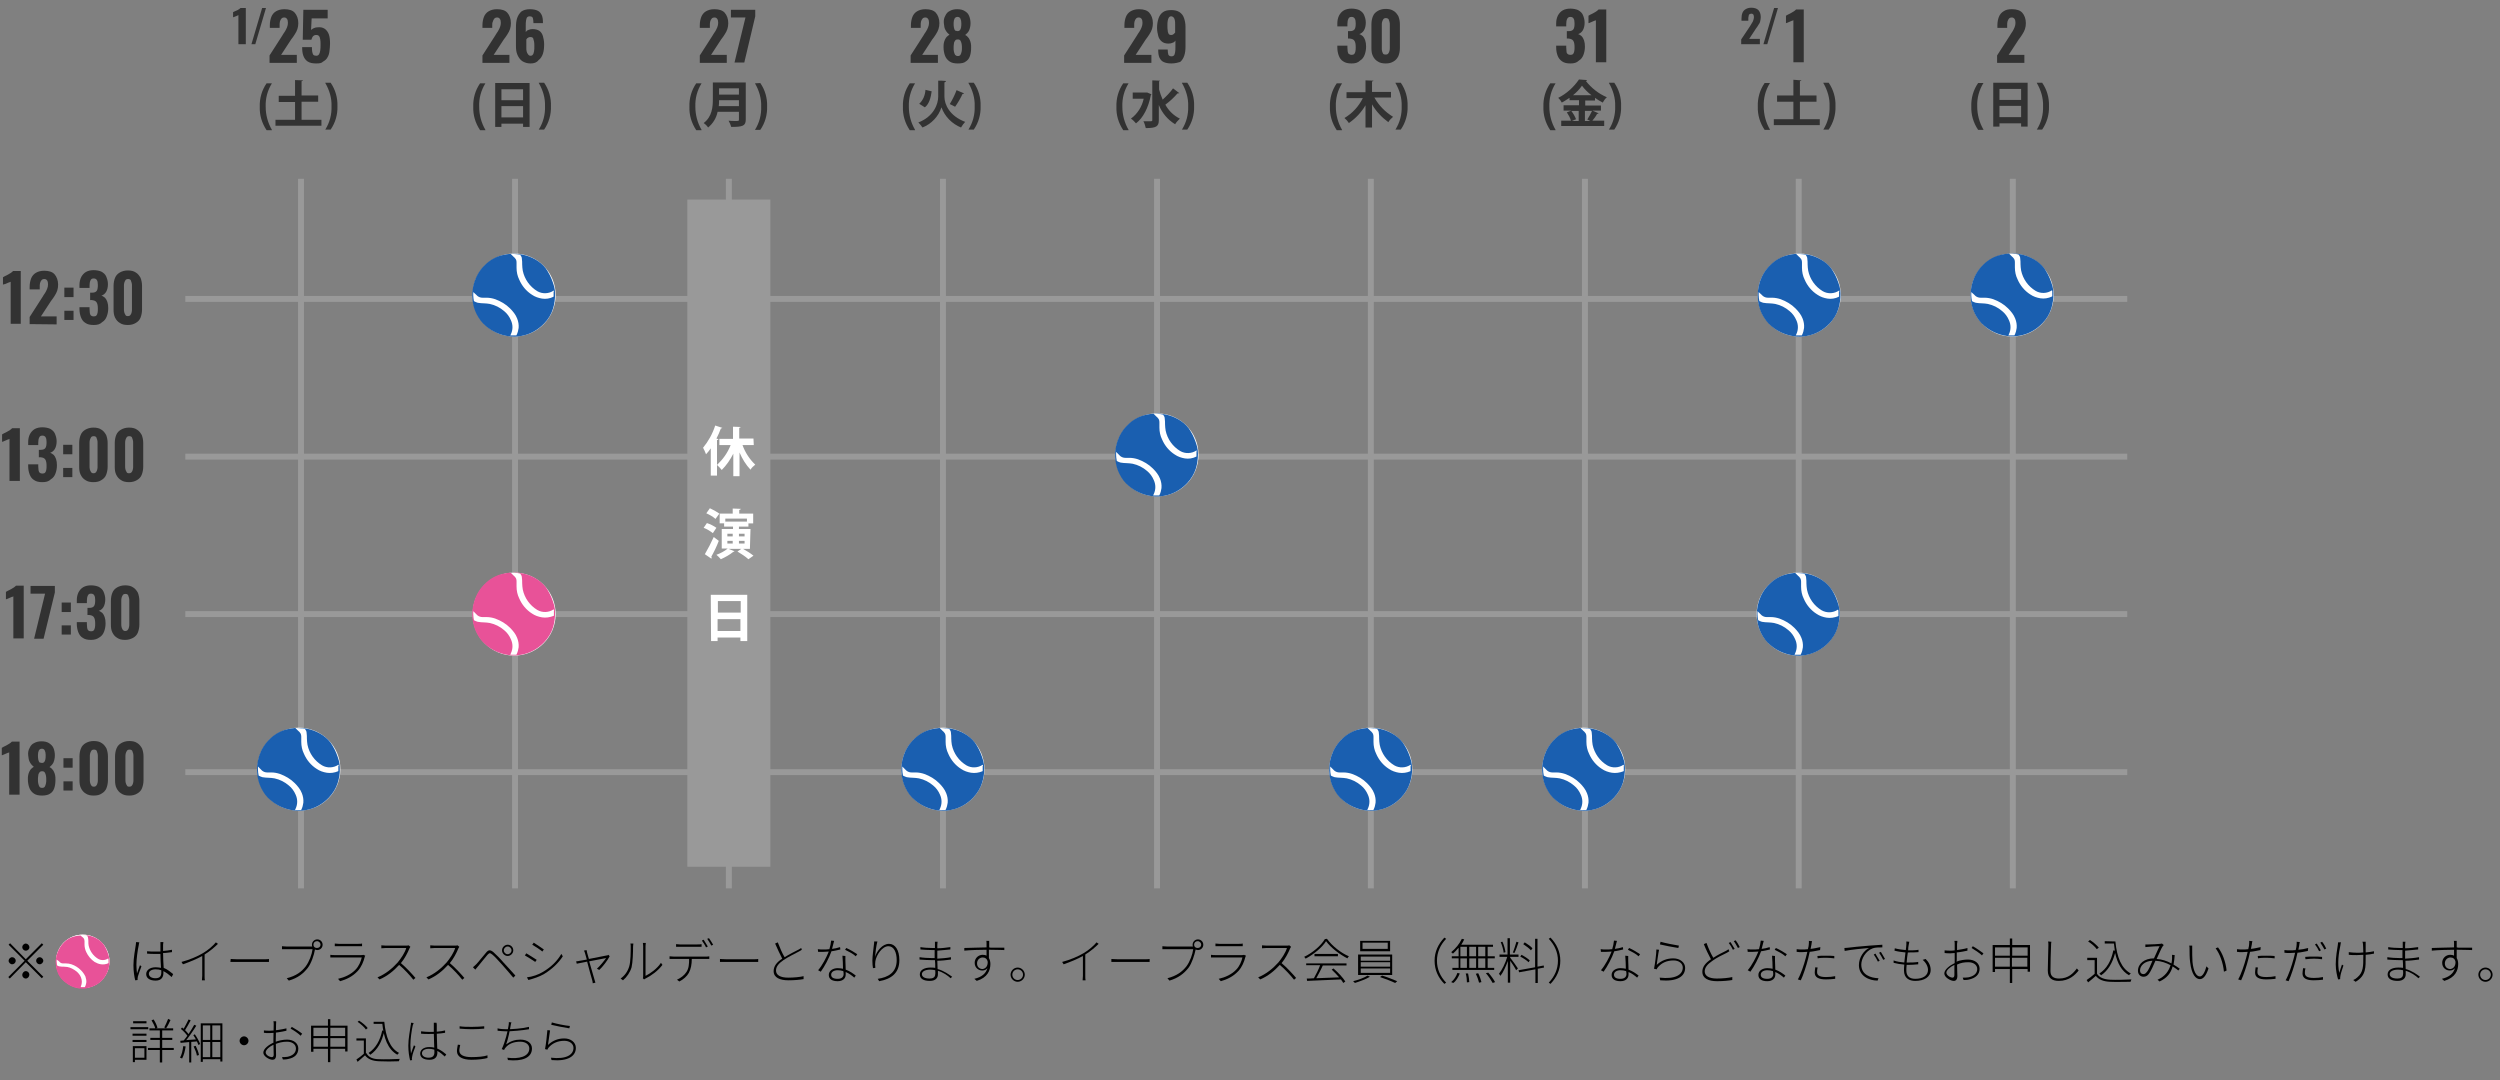<?xml version="1.0" encoding="utf-8"?>
<!-- Generator: Adobe Illustrator 26.0.2, SVG Export Plug-In . SVG Version: 6.00 Build 0)  -->
<svg version="1.1" id="レイヤー_1" xmlns="http://www.w3.org/2000/svg" xmlns:xlink="http://www.w3.org/1999/xlink" x="0px"
	 y="0px" viewBox="0 0 843.1 364.3" style="enable-background:new 0 0 843.1 364.3;" xml:space="preserve">
<rect x="0" y="0" width="843.1" height="364.3" fill="#808080" stroke="none"/>
<style type="text/css">
	.st0{fill:#999999;}
	.st1{fill:#FFFFFF;}
	.st2{fill:#1A5FB0;}
	.st3{fill:#323232;}
	.st4{fill:#E85298;}
</style>
<g>
	<g>
		
			<rect id="長方形_28998_00000143603167146724032580000011095889864525427378_" x="533.5" y="60.3" class="st0" width="2" height="239.3"/>
		
			<rect id="長方形_28998_00000178884218466365326460000008913789543633656470_" x="389.2" y="60.3" class="st0" width="2" height="239.3"/>
		
			<rect id="長方形_28998_00000100383664645006314710000014410231219235050625_" x="461.3" y="60.3" class="st0" width="2" height="239.3"/>
		
			<rect id="長方形_28998_00000090995305573471918200000018071521323368903306_" x="605.6" y="60.3" class="st0" width="2" height="239.3"/>
	</g>
	<g>
		
			<rect id="長方形_28998_00000029024606211178840690000018204443526587356836_" x="677.8" y="60.3" class="st0" width="2" height="239.3"/>
	</g>
	
		<rect id="長方形_28998_00000005989256188431086950000012475442064290824593_" x="244.8" y="60.3" class="st0" width="2" height="239.3"/>
	
		<rect id="長方形_28998_00000156553015264756023320000010794611135037738398_" x="100.5" y="60.3" class="st0" width="2" height="239.3"/>
	
		<rect id="長方形_28998_00000114758309044137185220000013820595156053729945_" x="172.7" y="60.3" class="st0" width="2" height="239.3"/>
	
		<rect id="長方形_28998_00000119093537927333904180000015831641054459523738_" x="317" y="60.3" class="st0" width="2" height="239.3"/>
	
		<rect id="長方形_28999_00000085930280480496452240000014250241649312610705_" x="62.5" y="99.8" class="st0" width="654.9" height="2"/>
	
		<rect id="長方形_28999_00000101071248479335780410000013336158438554044300_" x="62.5" y="153" class="st0" width="654.9" height="2"/>
	
		<rect id="長方形_28999_00000175312786871198727300000018261961534268119209_" x="62.5" y="206.1" class="st0" width="654.9" height="2"/>
	
		<rect id="長方形_28999_00000056407798907478243890000003423781579513729958_" x="62.5" y="259.4" class="st0" width="654.9" height="2"/>
	<g id="グループ_67390_00000031922610740837798200000015085366852062603166_" transform="translate(-5856 -102)">
		<circle id="楕円形_3502_00000018936438709759494960000007862930101455866042_" class="st1" cx="6534.6" cy="201.5" r="14"/>
		<path id="パス_360_00000009558188690878385270000006362976893341083016_" class="st2" d="M6548,199.9c-1.6,1.1-3.8,1.2-5.5,0.2
			c-2.5-1.5-4.3-4-4.9-6.9c-0.1-0.7-0.2-1.4-0.2-2.1c0-0.6,0-1.3-0.1-1.9c0-0.5-0.2-0.9-0.5-1.3c-0.1-0.1-0.1-0.1-0.2-0.1
			c-0.5-0.1-0.9-0.2-1.4-0.2s-1-0.1-1.5-0.1h-0.1c0.2,0,0.5,0,0.7,0c3-0.1,6,0.8,8.5,2.5c1.3,0.9,2.5,2.1,3.2,3.4
			c1,1.6,1.7,3.4,2.2,5.2c0.2,0.8,0.3,1.6,0.3,2.4c0,1.7-0.2,3.4-0.7,5c-0.6,1.9-1.6,3.6-3,5c-2.1,2.2-4.8,3.7-7.7,4.2
			c-1.4,0.3-2.9,0.3-4.3,0.1c-2.8-0.4-5.5-1.6-7.6-3.4c-1.4-1.1-2.4-2.6-3.2-4.1c-0.7-1.4-1.1-2.8-1.3-4.3c-0.3-2.2-0.1-4.5,0.6-6.6
			s1.9-4.1,3.6-5.7c1.6-1.6,3.7-2.8,6-3.3c0.8-0.2,1.6-0.3,2.5-0.4c0.1,0,0.2,0,0.2,0.1c0.3,0.3,0.6,0.6,0.9,0.9
			c0.2,0.2,0.4,0.3,0.5,0.5c0.4,0.4,0.5,0.9,0.5,1.5s0,1.1,0,1.7c0,1.4,0.3,2.8,0.9,4c0.9,2.1,2.4,3.9,4.3,5.1
			c1,0.7,2.2,1.1,3.4,1.3c1.3,0.2,2.6,0,3.9-0.6l0.1-0.1c0-0.3,0-0.7,0-1c0-0.2,0-0.4,0-0.6C6548.1,200.2,6548.1,200,6548,199.9z
			 M6520.8,200.5L6520.8,200.5c0,0.4,0,0.7,0,1.1c0,0.6,0.1,1.2,0.2,1.8c0,0.1,0,0.1,0.1,0.2c0.4,0.2,0.8,0.4,1.2,0.5
			c0.7,0.1,1.4,0.2,2.2,0.2c0.6,0,1.2,0.1,1.9,0.2c1.8,0.4,3.4,1.2,4.8,2.4c1,0.8,1.8,1.9,2.3,3.1c0.7,1.5,0.7,3.2,0,4.7
			c-0.1,0.1-0.1,0.3-0.2,0.4c0.7,0,1.3,0,2,0c0,0,0.1,0,0.1-0.1c0.4-0.8,0.6-1.6,0.7-2.4c0.1-1.1-0.1-2.2-0.5-3.2
			c-0.5-1.3-1.4-2.4-2.4-3.4c-1.4-1.4-3.1-2.4-5-3.1c-0.9-0.3-1.9-0.5-2.9-0.5c-0.5,0-0.9,0-1.4,0c-0.6,0-1.2-0.2-1.7-0.6
			c-0.1-0.1-0.3-0.3-0.4-0.4L6520.8,200.5z"/>
	</g>
	<g id="グループ_67390_00000183963465774722313860000012142136949246573979_" transform="translate(-5856 -102)">
		<circle id="楕円形_3502_00000075132770935839177290000002366525127256125063_" class="st1" cx="6246.2" cy="255.4" r="14"/>
		<path id="パス_360_00000120556003855632368270000008969387233658795947_" class="st2" d="M6259.5,253.9
			c-1.6,1.1-3.8,1.2-5.5,0.2c-2.5-1.5-4.3-4-4.9-6.9c-0.1-0.7-0.2-1.4-0.2-2.1c0-0.6,0-1.3-0.1-1.9c0-0.5-0.2-0.9-0.5-1.3
			c-0.1-0.1-0.1-0.1-0.2-0.1c-0.5-0.1-0.9-0.2-1.4-0.2s-1-0.1-1.5-0.1h-0.1c0.2,0,0.5,0,0.7,0c3-0.1,6,0.8,8.5,2.5
			c1.3,0.9,2.5,2.1,3.2,3.4c1,1.6,1.7,3.4,2.2,5.2c0.2,0.8,0.3,1.6,0.3,2.4c0,1.7-0.2,3.4-0.7,5c-0.6,1.9-1.6,3.5-3,5
			c-2.1,2.2-4.8,3.7-7.7,4.2c-1.4,0.3-2.9,0.3-4.3,0.1c-2.8-0.4-5.5-1.6-7.6-3.4c-1.4-1.1-2.4-2.5-3.2-4.1c-0.7-1.4-1.1-2.8-1.3-4.3
			c-0.3-2.2-0.1-4.5,0.6-6.6s1.9-4.1,3.6-5.7c1.6-1.6,3.7-2.8,6-3.3c0.8-0.2,1.6-0.3,2.5-0.4c0.1,0,0.2,0,0.2,0.1
			c0.3,0.3,0.6,0.6,0.9,0.9c0.2,0.2,0.4,0.3,0.5,0.5c0.4,0.4,0.5,0.9,0.5,1.5s0,1.1,0,1.7c0,1.4,0.3,2.8,0.9,4
			c0.9,2.1,2.4,3.9,4.3,5.1c1,0.7,2.2,1.1,3.4,1.3c1.3,0.2,2.6,0,3.8-0.6l0.1-0.1c0-0.3,0-0.7,0-1c0-0.2,0-0.4,0-0.6
			C6259.7,254.1,6259.6,254,6259.5,253.9z M6232.4,254.4L6232.4,254.4c0,0.4,0,0.7,0,1.1c0,0.6,0.1,1.2,0.2,1.8c0,0.1,0,0.1,0.1,0.2
			c0.4,0.2,0.8,0.4,1.2,0.5c0.7,0.1,1.4,0.2,2.2,0.2c0.6,0,1.2,0.1,1.9,0.2c1.8,0.4,3.4,1.2,4.8,2.4c1,0.8,1.8,1.9,2.3,3.1
			c0.7,1.5,0.7,3.2,0,4.7c-0.1,0.1-0.1,0.3-0.2,0.5c0.7,0,1.3,0,2,0c0,0,0.1,0,0.1-0.1c0.4-0.8,0.6-1.6,0.7-2.4
			c0.1-1.1-0.1-2.2-0.5-3.2c-0.5-1.3-1.4-2.4-2.4-3.4c-1.4-1.4-3.1-2.4-5-3.1c-0.9-0.3-1.9-0.5-2.9-0.5c-0.5,0-0.9,0-1.4,0
			c-0.6,0-1.2-0.2-1.7-0.6c-0.1-0.1-0.3-0.3-0.4-0.4L6232.4,254.4z"/>
	</g>
	<g id="グループ_67390_00000121966722551948950530000007521554980766182028_" transform="translate(-5856 -102)">
		<circle id="楕円形_3502_00000170270108825362963720000009270680655551903659_" class="st1" cx="6390.1" cy="361.4" r="14"/>
		<path id="パス_360_00000183230581362489401520000002399578109880964006_" class="st2" d="M6403.5,359.9
			c-1.6,1.1-3.8,1.2-5.5,0.2c-2.5-1.5-4.3-4-4.9-6.9c-0.1-0.7-0.2-1.4-0.2-2.1c0-0.6,0-1.3-0.1-1.9c0-0.5-0.2-0.9-0.5-1.3
			c-0.1-0.1-0.1-0.1-0.2-0.1c-0.5-0.1-0.9-0.2-1.4-0.2s-1,0-1.5-0.1h-0.1c0.2,0,0.5,0,0.7,0c3-0.1,6,0.8,8.5,2.5
			c1.3,0.9,2.5,2,3.2,3.4c1,1.6,1.7,3.4,2.2,5.2c0.2,0.8,0.3,1.6,0.3,2.4c0,1.7-0.2,3.4-0.7,5c-0.6,1.9-1.6,3.5-3,5
			c-2.1,2.2-4.8,3.7-7.7,4.2c-1.4,0.3-2.9,0.3-4.3,0.1c-2.8-0.4-5.5-1.6-7.6-3.4c-1.4-1.1-2.4-2.5-3.2-4.1c-0.7-1.4-1.1-2.8-1.3-4.3
			c-0.3-2.2-0.1-4.5,0.6-6.6s1.9-4.1,3.6-5.7c1.6-1.6,3.7-2.8,6-3.3c0.8-0.2,1.6-0.3,2.5-0.4c0.1,0,0.2,0,0.2,0.1
			c0.3,0.3,0.6,0.6,0.9,0.9c0.2,0.2,0.4,0.3,0.5,0.5c0.4,0.4,0.5,0.9,0.5,1.5s0,1.1,0,1.7c0,1.4,0.3,2.8,0.9,4
			c0.9,2.1,2.4,3.9,4.3,5.1c1,0.7,2.2,1.1,3.4,1.3c1.3,0.2,2.6,0,3.9-0.5l0.1-0.1c0-0.3,0-0.7,0-1c0-0.2,0-0.4,0-0.6
			C6403.7,360.1,6403.6,360,6403.5,359.9z M6376.4,360.5L6376.4,360.5c0,0.4,0,0.7,0,1.1c0,0.6,0.1,1.2,0.2,1.8c0,0.1,0,0.1,0.1,0.2
			c0.4,0.2,0.8,0.4,1.2,0.5c0.7,0.1,1.4,0.2,2.2,0.2c0.6,0,1.2,0.1,1.9,0.2c1.8,0.4,3.4,1.2,4.8,2.4c1,0.8,1.8,1.9,2.3,3.1
			c0.7,1.5,0.7,3.2,0,4.7c-0.1,0.1-0.1,0.3-0.2,0.5c0.7,0,1.3,0,2,0c0,0,0.1,0,0.1-0.1c0.4-0.8,0.6-1.6,0.7-2.4
			c0.1-1.1-0.1-2.2-0.5-3.2c-0.5-1.3-1.4-2.4-2.4-3.4c-1.4-1.4-3.1-2.4-5-3.1c-0.9-0.3-1.9-0.5-2.9-0.5c-0.5,0-0.9,0-1.4,0
			c-0.6,0-1.2-0.2-1.7-0.6c-0.1-0.1-0.3-0.3-0.4-0.4L6376.4,360.5z"/>
	</g>
	<g id="グループ_67390_00000065795028356999847710000017784037060071762613_" transform="translate(-5856 -102)">
		<circle id="楕円形_3502_00000080190716922652911150000003234693716120599977_" class="st1" cx="5956.8" cy="361.4" r="14"/>
		<path id="パス_360_00000057131028458597434100000006467663069827506879_" class="st2" d="M5970.1,359.9
			c-1.6,1.1-3.8,1.2-5.5,0.2c-2.5-1.5-4.3-4-4.9-6.9c-0.1-0.7-0.2-1.4-0.2-2.1c0-0.6,0-1.3-0.1-1.9c0-0.5-0.2-0.9-0.5-1.3
			c-0.1-0.1-0.1-0.1-0.2-0.1c-0.5-0.1-0.9-0.2-1.4-0.2s-1-0.1-1.5-0.1h-0.1c0.2,0,0.5,0,0.7,0c3-0.1,6,0.8,8.5,2.5
			c1.3,0.9,2.5,2.1,3.2,3.4c1,1.6,1.7,3.4,2.2,5.2c0.2,0.8,0.3,1.6,0.3,2.4c0.1,1.7-0.2,3.4-0.7,5c-0.6,1.9-1.6,3.5-3,5
			c-2.1,2.2-4.8,3.7-7.7,4.2c-1.4,0.3-2.9,0.3-4.3,0.1c-2.8-0.4-5.5-1.6-7.6-3.4c-1.4-1.1-2.4-2.5-3.2-4.1c-0.7-1.4-1.1-2.8-1.3-4.3
			c-0.3-2.2-0.1-4.5,0.6-6.6s1.9-4.1,3.6-5.7c1.6-1.6,3.7-2.8,6-3.3c0.8-0.2,1.6-0.3,2.5-0.4c0.1,0,0.2,0,0.2,0.1
			c0.3,0.3,0.6,0.6,0.9,0.9c0.2,0.2,0.4,0.3,0.5,0.5c0.4,0.4,0.5,1,0.5,1.5c0,0.6,0,1.1,0,1.7c0,1.4,0.3,2.8,0.9,4
			c0.9,2.1,2.4,3.9,4.3,5.1c1,0.7,2.2,1.1,3.4,1.3c1.3,0.2,2.6,0,3.8-0.5l0.1-0.1c0-0.3,0-0.7,0-1c0-0.2,0-0.4,0-0.6
			C5970.3,360.1,5970.3,360,5970.1,359.9z M5943,360.5L5943,360.5c0,0.4,0,0.7,0,1.1c0,0.6,0.1,1.2,0.2,1.8c0,0.1,0,0.1,0.1,0.2
			c0.4,0.2,0.8,0.4,1.2,0.5c0.7,0.1,1.4,0.2,2.2,0.2c0.6,0,1.2,0.1,1.9,0.2c1.8,0.4,3.4,1.2,4.8,2.4c1,0.8,1.8,1.9,2.3,3.1
			c0.7,1.5,0.7,3.2,0,4.7c-0.1,0.1-0.1,0.3-0.2,0.5c0.7,0,1.3,0,2,0c0,0,0.1,0,0.1-0.1c0.4-0.8,0.6-1.6,0.7-2.4
			c0.1-1.1-0.1-2.2-0.5-3.2c-0.5-1.3-1.4-2.4-2.4-3.4c-1.4-1.4-3.1-2.4-5-3.1c-0.9-0.3-1.9-0.5-2.9-0.5c-0.5,0-0.9,0-1.4,0
			c-0.6,0-1.2-0.2-1.7-0.6c-0.1-0.1-0.3-0.3-0.4-0.4L5943,360.5z"/>
	</g>
	<g id="グループ_67390_00000095318351191601769850000015829472723922634938_" transform="translate(-5856 -102)">
		<circle id="楕円形_3502_00000160887520238119882420000016029086784412134306_" class="st1" cx="6174" cy="361.4" r="14"/>
		<path id="パス_360_00000169529814771558056170000016177023651058427032_" class="st2" d="M6187.4,359.9
			c-1.6,1.1-3.8,1.2-5.5,0.2c-2.5-1.5-4.3-4-4.9-6.9c-0.1-0.7-0.2-1.4-0.2-2.1c0-0.6,0-1.3-0.1-1.9c0-0.5-0.2-0.9-0.5-1.3
			c-0.1-0.1-0.1-0.1-0.2-0.1c-0.5-0.1-0.9-0.2-1.4-0.2s-1-0.1-1.5-0.1h-0.1c0.2,0,0.5,0,0.7,0c3-0.1,6,0.8,8.5,2.5
			c1.3,0.9,2.5,2.1,3.2,3.4c1,1.6,1.7,3.4,2.2,5.2c0.2,0.8,0.3,1.6,0.3,2.4c0.1,1.7-0.2,3.4-0.7,5c-0.6,1.9-1.6,3.5-3,5
			c-2.1,2.2-4.8,3.7-7.7,4.2c-1.4,0.3-2.9,0.3-4.3,0.1c-2.8-0.4-5.5-1.6-7.6-3.4c-1.4-1.1-2.4-2.5-3.2-4.1c-0.7-1.4-1.1-2.8-1.3-4.3
			c-0.3-2.2-0.1-4.5,0.6-6.6s1.9-4.1,3.6-5.7c1.6-1.6,3.7-2.8,6-3.3c0.8-0.2,1.6-0.3,2.5-0.4c0.1,0,0.2,0,0.2,0.1
			c0.3,0.3,0.6,0.6,0.9,0.9c0.2,0.2,0.4,0.3,0.5,0.5c0.4,0.4,0.5,1,0.5,1.5c0,0.6,0,1.1,0,1.7c0,1.4,0.3,2.8,0.9,4
			c0.9,2.1,2.4,3.9,4.3,5.1c1,0.7,2.2,1.1,3.4,1.3c1.3,0.2,2.6,0,3.8-0.5l0.1-0.1c0-0.3,0-0.7,0-1c0-0.2,0-0.4,0-0.6
			C6187.6,360.1,6187.5,360,6187.4,359.9z M6160.3,360.5L6160.3,360.5c0,0.4,0,0.7,0,1.1c0,0.6,0.1,1.2,0.2,1.8c0,0.1,0,0.1,0.1,0.2
			c0.4,0.2,0.8,0.4,1.2,0.5c0.7,0.1,1.4,0.2,2.2,0.2c0.6,0,1.2,0.1,1.9,0.2c1.8,0.4,3.4,1.2,4.8,2.4c1,0.8,1.8,1.9,2.3,3.1
			c0.7,1.5,0.7,3.2,0,4.7c-0.1,0.1-0.1,0.3-0.2,0.5c0.7,0,1.3,0,2,0c0,0,0.1,0,0.1-0.1c0.4-0.8,0.6-1.6,0.7-2.4
			c0.1-1.1-0.1-2.2-0.5-3.2c-0.5-1.3-1.4-2.4-2.4-3.4c-1.4-1.4-3.1-2.4-5-3.1c-0.9-0.3-1.9-0.5-2.9-0.5c-0.5,0-0.9,0-1.4,0
			c-0.6,0-1.2-0.2-1.7-0.6c-0.1-0.1-0.3-0.3-0.4-0.4L6160.3,360.5z"/>
	</g>
	<g id="グループ_67390_00000179630844331637575030000000415309251257663932_" transform="translate(-5856 -102)">
		<circle id="楕円形_3502_00000101812110183350289490000003057689976105724605_" class="st1" cx="6318.3" cy="361.4" r="14"/>
		<path id="パス_360_00000170241605892486081420000017785002574683881114_" class="st2" d="M6331.7,359.9
			c-1.6,1.1-3.8,1.2-5.5,0.2c-2.5-1.5-4.3-4-4.9-6.9c-0.1-0.7-0.2-1.4-0.2-2.1c0-0.6,0-1.3-0.1-1.9c0-0.5-0.2-0.9-0.5-1.3
			c-0.1-0.1-0.1-0.1-0.2-0.1c-0.5-0.1-0.9-0.2-1.4-0.2s-1-0.1-1.5-0.1h-0.1c0.2,0,0.5,0,0.7,0c3-0.1,6,0.8,8.5,2.5
			c1.3,0.9,2.5,2.1,3.2,3.4c1,1.6,1.7,3.4,2.2,5.2c0.2,0.8,0.3,1.6,0.3,2.4c0.1,1.7-0.2,3.4-0.7,5c-0.6,1.9-1.6,3.5-3,5
			c-2.1,2.2-4.8,3.7-7.7,4.2c-1.4,0.3-2.9,0.3-4.3,0.1c-2.8-0.4-5.5-1.6-7.6-3.4c-1.4-1.1-2.4-2.5-3.2-4.1c-0.7-1.4-1.1-2.8-1.3-4.3
			c-0.3-2.2-0.1-4.5,0.6-6.6s1.9-4.1,3.6-5.7c1.6-1.6,3.7-2.8,6-3.3c0.8-0.2,1.6-0.3,2.5-0.4c0.1,0,0.2,0,0.2,0.1
			c0.3,0.3,0.6,0.6,0.9,0.9c0.2,0.2,0.4,0.3,0.5,0.5c0.4,0.4,0.5,1,0.5,1.5c0,0.6,0,1.1,0,1.7c0,1.4,0.3,2.8,0.9,4
			c0.9,2.1,2.4,3.9,4.3,5.1c1,0.7,2.2,1.1,3.4,1.3c1.3,0.2,2.6,0,3.8-0.5l0.1-0.1c0-0.3,0-0.7,0-1c0-0.2,0-0.4,0-0.6
			C6331.9,360.1,6331.8,360,6331.7,359.9z M6304.6,360.5L6304.6,360.5c0,0.4,0,0.7,0,1.1c0,0.6,0.1,1.2,0.2,1.8c0,0.1,0,0.1,0.1,0.2
			c0.4,0.2,0.8,0.4,1.2,0.5c0.7,0.1,1.4,0.2,2.2,0.2c0.6,0,1.2,0.1,1.9,0.2c1.8,0.4,3.4,1.2,4.8,2.4c1,0.8,1.8,1.9,2.3,3.1
			c0.7,1.5,0.7,3.2,0,4.7c-0.1,0.1-0.1,0.3-0.2,0.5c0.7,0,1.3,0,2,0c0,0,0.1,0,0.1-0.1c0.4-0.8,0.6-1.6,0.7-2.4
			c0.1-1.1-0.1-2.2-0.5-3.2c-0.5-1.3-1.4-2.4-2.4-3.4c-1.4-1.4-3.1-2.4-5-3.1c-0.9-0.3-1.9-0.5-2.9-0.5c-0.5,0-0.9,0-1.4,0
			c-0.6,0-1.2-0.2-1.7-0.6c-0.1-0.1-0.3-0.3-0.4-0.4L6304.6,360.5z"/>
	</g>
	<g id="グループ_67390_00000167387396022927411680000017647875131745106090_" transform="translate(-5856 -102)">
		<circle id="楕円形_3502_00000085970482815313581170000017201179052336515228_" class="st1" cx="6029.4" cy="201.5" r="14"/>
		<path id="パス_360_00000131362650367310005960000012607053983438495147_" class="st2" d="M6042.7,200c-1.6,1.1-3.8,1.2-5.5,0.2
			c-2.5-1.5-4.3-4-4.9-6.9c-0.1-0.7-0.2-1.4-0.2-2.1c0-0.6,0-1.3-0.1-1.9c0-0.5-0.2-0.9-0.5-1.3c-0.1-0.1-0.1-0.1-0.2-0.1
			c-0.5-0.1-0.9-0.2-1.4-0.2s-1-0.1-1.5-0.1h-0.1c0.2,0,0.5,0,0.7,0c3-0.1,6,0.8,8.5,2.5c1.3,0.9,2.5,2.1,3.2,3.4
			c1,1.6,1.7,3.4,2.2,5.2c0.2,0.8,0.3,1.6,0.3,2.4c0,1.7-0.2,3.4-0.7,5c-0.6,1.9-1.6,3.6-3,5c-2.1,2.2-4.8,3.7-7.7,4.2
			c-1.4,0.3-2.9,0.3-4.3,0.1c-2.8-0.4-5.5-1.6-7.6-3.4c-1.4-1.1-2.4-2.6-3.2-4.1c-0.7-1.4-1.1-2.8-1.3-4.3c-0.3-2.2-0.1-4.5,0.6-6.6
			s1.9-4.1,3.6-5.7c1.6-1.6,3.7-2.8,6-3.3c0.8-0.2,1.6-0.3,2.5-0.4c0.1,0,0.2,0,0.2,0.1c0.3,0.3,0.6,0.6,0.9,0.9
			c0.2,0.2,0.4,0.3,0.5,0.5c0.4,0.4,0.5,0.9,0.5,1.5s0,1.1,0,1.7c0,1.4,0.3,2.8,0.9,4c0.9,2.1,2.4,3.9,4.3,5.1
			c1,0.7,2.2,1.1,3.4,1.3c1.3,0.2,2.6,0,3.8-0.6l0.1-0.1c0-0.3,0-0.7,0-1c0-0.2,0-0.4,0-0.6C6042.9,200.2,6042.8,200,6042.7,200z
			 M6015.6,200.5L6015.6,200.5c0,0.4,0,0.7,0,1.1c0,0.6,0.1,1.2,0.2,1.8c0,0.1,0,0.1,0.1,0.2c0.4,0.2,0.8,0.4,1.2,0.5
			c0.7,0.1,1.4,0.2,2.2,0.2c0.6,0,1.2,0.1,1.9,0.2c1.8,0.4,3.4,1.2,4.8,2.4c1,0.8,1.8,1.9,2.3,3.1c0.7,1.5,0.7,3.2,0,4.7
			c-0.1,0.1-0.1,0.3-0.2,0.4c0.7,0,1.3,0,2,0c0,0,0.1,0,0.1-0.1c0.4-0.8,0.6-1.6,0.7-2.4c0.1-1.1-0.1-2.2-0.5-3.2
			c-0.5-1.3-1.4-2.4-2.4-3.4c-1.4-1.4-3.1-2.4-5-3.1c-0.9-0.3-1.9-0.5-2.9-0.5c-0.5,0-0.9,0-1.4,0c-0.6,0-1.2-0.2-1.7-0.6
			c-0.1-0.1-0.3-0.3-0.4-0.4L6015.6,200.5z"/>
	</g>
	<g id="グループ_67390_00000072992397754911050460000014338558667931349148_" transform="translate(-5856 -102)">
		<circle id="楕円形_3502_00000024003519283829587110000011984465937695886217_" class="st1" cx="6462.4" cy="309.1" r="14"/>
		<path id="パス_360_00000100341459232673597330000012108674475129808521_" class="st2" d="M6475.8,307.6
			c-1.6,1.1-3.8,1.2-5.5,0.2c-2.5-1.5-4.3-4-4.9-6.9c-0.1-0.7-0.2-1.4-0.2-2.1c0-0.6,0-1.3-0.1-1.9c0-0.5-0.2-0.9-0.5-1.3
			c-0.1-0.1-0.1-0.1-0.2-0.1c-0.5-0.1-0.9-0.2-1.4-0.2s-1-0.1-1.5-0.1h-0.1c0.2,0,0.5,0,0.7,0c3-0.1,6,0.8,8.5,2.5
			c1.3,0.9,2.5,2.1,3.3,3.4c1,1.6,1.7,3.4,2.2,5.2c0.2,0.8,0.3,1.6,0.3,2.4c0,1.7-0.2,3.4-0.7,5c-0.6,1.9-1.6,3.5-3,5
			c-2.1,2.2-4.8,3.7-7.7,4.2c-1.4,0.3-2.9,0.3-4.3,0.1c-2.8-0.4-5.5-1.6-7.6-3.4c-1.4-1.1-2.4-2.5-3.2-4.1c-0.7-1.4-1.1-2.8-1.3-4.3
			c-0.3-2.2-0.1-4.5,0.6-6.6s1.9-4.1,3.6-5.7c1.6-1.6,3.7-2.8,6-3.3c0.8-0.2,1.6-0.3,2.5-0.4c0.1,0,0.2,0,0.2,0.1
			c0.3,0.3,0.6,0.6,0.9,0.9c0.2,0.2,0.4,0.3,0.5,0.5c0.4,0.4,0.5,1,0.5,1.5c0,0.6,0,1.1,0,1.7c0,1.4,0.3,2.8,0.9,4
			c0.9,2.1,2.4,3.9,4.3,5.1c1,0.7,2.2,1.1,3.4,1.3c1.3,0.2,2.6,0,3.9-0.5l0.1-0.1c0-0.3,0-0.7,0-1c0-0.2,0-0.4,0-0.6
			C6476,307.8,6475.9,307.6,6475.8,307.6z M6448.7,308.1L6448.7,308.1c0,0.4,0,0.7,0,1.1c0,0.6,0.1,1.2,0.2,1.8c0,0.1,0,0.1,0.1,0.2
			c0.4,0.2,0.8,0.4,1.2,0.5c0.7,0.1,1.4,0.2,2.2,0.2c0.6,0,1.2,0.1,1.9,0.2c1.8,0.4,3.4,1.2,4.8,2.4c1,0.8,1.8,1.9,2.3,3.1
			c0.7,1.5,0.7,3.2,0,4.7c-0.1,0.1-0.1,0.3-0.2,0.5c0.7,0,1.3,0,2,0c0,0,0.1,0,0.1-0.1c0.4-0.8,0.6-1.6,0.7-2.4
			c0.1-1.1-0.1-2.2-0.5-3.2c-0.5-1.3-1.4-2.4-2.4-3.4c-1.4-1.4-3.1-2.4-5-3.1c-0.9-0.3-1.9-0.5-2.9-0.5c-0.5,0-0.9,0-1.4,0
			c-0.6,0-1.2-0.2-1.7-0.6c-0.1-0.1-0.3-0.3-0.4-0.4L6448.7,308.1z"/>
	</g>
	<g id="グループ_67390_00000138538541848766003020000005795013923128699777_" transform="translate(-5856 -102)">
		<circle id="楕円形_3502_00000026159983691036823120000008319303405374153101_" class="st1" cx="6462.8" cy="201.5" r="14"/>
		<path id="パス_360_00000102543570005034025140000013152311596000706228_" class="st2" d="M6476.2,200c-1.6,1.1-3.8,1.2-5.5,0.2
			c-2.5-1.5-4.3-4-4.9-6.9c-0.1-0.7-0.2-1.4-0.2-2.1c0-0.6,0-1.3-0.1-1.9c0-0.5-0.2-0.9-0.5-1.3c-0.1-0.1-0.1-0.1-0.2-0.1
			c-0.5-0.1-0.9-0.2-1.4-0.2s-1-0.1-1.5-0.1h-0.1c0.2,0,0.5,0,0.7,0c3-0.1,6,0.8,8.5,2.5c1.3,0.9,2.5,2.1,3.2,3.4
			c1,1.6,1.7,3.4,2.2,5.2c0.2,0.8,0.3,1.6,0.3,2.4c0,1.7-0.2,3.4-0.7,5c-0.6,1.9-1.6,3.6-3,5c-2.1,2.2-4.8,3.7-7.7,4.2
			c-1.4,0.3-2.9,0.3-4.3,0.1c-2.8-0.4-5.5-1.6-7.6-3.4c-1.4-1.1-2.4-2.6-3.2-4.1c-0.7-1.4-1.1-2.8-1.3-4.3c-0.3-2.2-0.1-4.5,0.6-6.6
			s1.9-4.1,3.6-5.7c1.6-1.6,3.7-2.8,6-3.3c0.8-0.2,1.6-0.3,2.5-0.4c0.1,0,0.2,0,0.2,0.1c0.3,0.3,0.6,0.6,0.9,0.9
			c0.2,0.2,0.4,0.3,0.5,0.5c0.4,0.4,0.5,0.9,0.5,1.5s0,1.1,0,1.7c0,1.4,0.3,2.8,0.9,4c0.9,2.1,2.4,3.9,4.3,5.1
			c1,0.7,2.2,1.1,3.4,1.3c1.3,0.2,2.6,0,3.8-0.6l0.1-0.1c0-0.3,0-0.7,0-1c0-0.2,0-0.4,0-0.6C6476.4,200.2,6476.3,200,6476.2,200z
			 M6449.1,200.5L6449.1,200.5c0,0.4,0,0.7,0,1.1c0,0.6,0.1,1.2,0.2,1.8c0,0.1,0,0.1,0.1,0.2c0.4,0.2,0.8,0.4,1.2,0.5
			c0.7,0.1,1.4,0.2,2.2,0.2c0.6,0,1.2,0.1,1.9,0.2c1.8,0.4,3.4,1.2,4.8,2.4c1,0.8,1.8,1.9,2.3,3.1c0.7,1.5,0.7,3.2,0,4.7
			c-0.1,0.1-0.1,0.3-0.2,0.4c0.7,0,1.3,0,2,0c0,0,0.1,0,0.1-0.1c0.4-0.8,0.6-1.6,0.7-2.4c0.1-1.1-0.1-2.2-0.5-3.2
			c-0.5-1.3-1.4-2.4-2.4-3.4c-1.4-1.4-3.1-2.4-5-3.1c-0.9-0.3-1.9-0.5-2.9-0.5c-0.5,0-0.9,0-1.4,0c-0.6,0-1.2-0.2-1.7-0.6
			c-0.1-0.1-0.3-0.3-0.4-0.4L6449.1,200.5z"/>
	</g>
	<g>
		<path class="st3" d="M90.9,21.1v-2.4l4.3-6.7c0.3-0.5,0.6-1,0.9-1.4c0.3-0.5,0.5-0.9,0.7-1.4s0.3-1,0.3-1.5c0-0.6-0.1-1-0.3-1.3
			c-0.2-0.3-0.5-0.5-0.9-0.5s-0.8,0.1-1,0.4c-0.2,0.2-0.4,0.6-0.5,1s-0.1,0.8-0.1,1.3v0.8H91V8.5c0-1.1,0.2-2,0.5-2.8
			s0.9-1.5,1.6-1.9s1.6-0.7,2.8-0.7c1.6,0,2.8,0.4,3.5,1.2s1.2,2,1.2,3.5c0,0.7-0.1,1.4-0.3,2c-0.2,0.6-0.5,1.2-0.9,1.8
			s-0.7,1.1-1.2,1.7l-3.4,5.2h5.3v2.7h-9.2V21.1z"/>
		<path class="st3" d="M106.6,21.4c-1.2,0-2.2-0.2-2.9-0.7s-1.1-1.1-1.4-1.9s-0.4-1.8-0.4-2.9h3.3c0,0.6,0,1.2,0.1,1.6
			s0.2,0.8,0.4,1c0.2,0.2,0.5,0.3,1,0.3c0.4,0,0.7-0.2,0.9-0.5c0.2-0.3,0.3-0.7,0.4-1.3s0.1-1.2,0.1-2c0-0.6,0-1.2-0.1-1.7
			s-0.2-0.9-0.4-1.1c-0.2-0.3-0.5-0.4-1-0.4c-0.4,0-0.7,0.1-1,0.4c-0.3,0.3-0.4,0.7-0.6,1.2h-2.9l0.2-10.1h8.2v2.9h-5.4l-0.2,3.9
			c0.2-0.2,0.5-0.4,0.9-0.6c0.4-0.2,0.9-0.3,1.4-0.3c0.9-0.1,1.7,0.1,2.3,0.5c0.6,0.4,1.1,1.1,1.4,1.9c0.3,0.9,0.4,1.9,0.4,3.1
			c0,0.9-0.1,1.8-0.2,2.6c-0.1,0.8-0.3,1.5-0.7,2.1c-0.3,0.6-0.8,1-1.5,1.4C108.5,21.3,107.7,21.4,106.6,21.4z"/>
	</g>
	<g>
		<path class="st3" d="M162.7,21.1v-2.4L167,12c0.3-0.5,0.6-1,0.9-1.4c0.3-0.5,0.5-0.9,0.7-1.4s0.3-1,0.3-1.5c0-0.6-0.1-1-0.3-1.3
			s-0.5-0.5-0.9-0.5s-0.8,0.1-1,0.4c-0.2,0.2-0.4,0.6-0.5,1C166,7.7,166,8.1,166,8.6v0.8h-3.3V8.5c0-1.1,0.2-2,0.5-2.8
			s0.9-1.5,1.6-1.9s1.6-0.7,2.8-0.7c1.6,0,2.8,0.4,3.5,1.2s1.2,2,1.2,3.5c0,0.7-0.1,1.4-0.3,2c-0.2,0.6-0.5,1.2-0.9,1.8
			s-0.7,1.1-1.2,1.7l-3.4,5.2h5.3v2.7h-9.1L162.7,21.1L162.7,21.1z"/>
		<path class="st3" d="M178.9,21.4c-1.1,0-2-0.3-2.8-0.8c-0.7-0.5-1.2-1.2-1.6-2.1s-0.5-1.9-0.5-3V9.2c0-1.2,0.1-2.2,0.4-3.1
			c0.3-0.9,0.8-1.6,1.4-2.2c0.7-0.5,1.7-0.8,2.9-0.8c1.1,0,2,0.2,2.6,0.5c0.7,0.3,1.1,0.9,1.4,1.5c0.3,0.7,0.4,1.5,0.4,2.5v0.1
			c0,0.1,0,0.1,0,0.1h-3.2c0-0.7-0.1-1.3-0.2-1.7c-0.1-0.4-0.5-0.6-1.1-0.6c-0.4,0-0.6,0.1-0.8,0.3c-0.2,0.2-0.3,0.6-0.4,1.1
			c-0.1,0.5-0.1,1.2-0.1,2.1v1.8c0.2-0.3,0.5-0.6,0.9-0.7c0.4-0.2,0.9-0.3,1.4-0.3c0.9,0,1.7,0.2,2.3,0.6c0.6,0.4,1,1.1,1.2,1.8
			s0.4,1.7,0.4,2.7c0,1.2-0.1,2.3-0.4,3.2s-0.8,1.7-1.5,2.2C181,21.1,180.1,21.4,178.9,21.4z M178.9,18.8c0.4,0,0.6-0.1,0.8-0.4
			c0.2-0.2,0.3-0.6,0.4-1.1c0.1-0.5,0.1-1,0.1-1.7c0-0.6,0-1.2-0.1-1.6s-0.2-0.8-0.3-1.1c-0.2-0.3-0.5-0.4-0.9-0.4
			c-0.2,0-0.4,0-0.6,0.1c-0.2,0.1-0.3,0.2-0.5,0.3c-0.1,0.1-0.2,0.3-0.3,0.4v2.8c0,0.4,0,0.9,0.1,1.2c0.1,0.4,0.2,0.7,0.4,0.9
			C178.3,18.7,178.6,18.8,178.9,18.8z"/>
	</g>
	<g>
		<path class="st3" d="M236,21.1v-2.4l4.3-6.7c0.3-0.5,0.6-1,0.9-1.4c0.3-0.5,0.5-0.9,0.7-1.4s0.3-1,0.3-1.5c0-0.6-0.1-1-0.3-1.3
			s-0.5-0.5-0.9-0.5s-0.8,0.1-1,0.4c-0.2,0.2-0.4,0.6-0.5,1s-0.1,0.8-0.1,1.3v0.8H236V8.5c0-1.1,0.2-2,0.5-2.8s0.9-1.5,1.6-1.9
			s1.6-0.7,2.8-0.7c1.6,0,2.8,0.4,3.5,1.2s1.2,2,1.2,3.5c0,0.7-0.1,1.4-0.3,2c-0.2,0.6-0.5,1.2-0.9,1.8s-0.7,1.1-1.2,1.7l-3.4,5.2
			h5.3v2.7H236V21.1z"/>
		<path class="st3" d="M247.7,21.1l3.7-15.2h-4.9V3.3h8.2v2.2L251,21.1H247.7z"/>
	</g>
	<g>
		<path class="st3" d="M80.4,14.9V5.1c-0.1,0-0.2,0.1-0.4,0.2c-0.2,0.1-0.3,0.1-0.5,0.2S79.1,5.6,79,5.7s-0.3,0.1-0.4,0.1V4.1
			C78.8,4,79,3.9,79.2,3.8c0.2-0.1,0.4-0.2,0.7-0.3s0.4-0.2,0.7-0.4C80.8,3,81,2.8,81.1,2.7h1.8v12.2H80.4z"/>
		<path class="st3" d="M84.8,14.9l3.6-12.2h1.3l-3.6,12.2H84.8z"/>
	</g>
	<g>
		<path class="st3" d="M307.1,21.1v-2.4l4.3-6.7c0.3-0.5,0.6-1,0.9-1.4c0.3-0.5,0.5-0.9,0.7-1.4s0.3-1,0.3-1.5c0-0.6-0.1-1-0.3-1.3
			c-0.2-0.3-0.5-0.5-0.9-0.5s-0.8,0.1-1,0.4c-0.2,0.2-0.4,0.6-0.5,1s-0.1,0.8-0.1,1.3v0.8h-3.3V8.5c0-1.1,0.2-2,0.5-2.8
			s0.9-1.5,1.6-1.9s1.6-0.7,2.8-0.7c1.6,0,2.8,0.4,3.5,1.2s1.2,2,1.2,3.5c0,0.7-0.1,1.4-0.3,2c-0.2,0.6-0.5,1.2-0.9,1.8
			s-0.7,1.1-1.2,1.7l-3.4,5.2h5.3v2.7h-9.2V21.1z"/>
		<path class="st3" d="M323,21.4c-1.2,0-2.1-0.2-2.8-0.7s-1.2-1.1-1.5-1.9s-0.5-1.8-0.5-2.9c0-0.5,0-0.9,0.1-1.4
			c0.1-0.4,0.2-0.8,0.4-1.2c0.2-0.4,0.4-0.7,0.6-0.9c0.3-0.3,0.6-0.5,0.9-0.7c-0.5-0.4-0.9-0.8-1.3-1.5c-0.4-0.6-0.5-1.4-0.6-2.4
			s0.1-1.8,0.5-2.5c0.3-0.7,0.8-1.3,1.5-1.6c0.7-0.4,1.5-0.6,2.5-0.6s1.9,0.2,2.5,0.6c0.7,0.4,1.2,0.9,1.5,1.6s0.5,1.6,0.5,2.5
			c0,1-0.2,1.8-0.5,2.5c-0.3,0.6-0.8,1.1-1.3,1.5c0.4,0.2,0.7,0.4,0.9,0.7c0.3,0.3,0.5,0.6,0.6,0.9c0.2,0.4,0.3,0.7,0.4,1.2
			c0.1,0.4,0.1,0.9,0.1,1.4c0,1.1-0.1,2-0.4,2.9s-0.8,1.5-1.5,1.9C325.2,21.2,324.2,21.4,323,21.4z M323,18.9c0.4,0,0.7-0.1,0.9-0.4
			c0.2-0.3,0.3-0.7,0.4-1.1s0.1-0.8,0.1-1.2c0-0.5,0-0.9-0.1-1.4c-0.1-0.4-0.2-0.8-0.4-1.1c-0.2-0.3-0.5-0.4-0.9-0.4
			s-0.7,0.1-0.9,0.4c-0.2,0.3-0.4,0.6-0.4,1.1c-0.1,0.4-0.1,0.9-0.1,1.4c0,0.4,0,0.8,0.1,1.2c0.1,0.4,0.2,0.8,0.4,1.1
			C322.3,18.7,322.6,18.9,323,18.9z M323,10.5c0.3,0,0.5-0.1,0.7-0.3s0.3-0.5,0.4-0.9s0.1-0.9,0.1-1.5s-0.1-1.1-0.3-1.5
			c-0.2-0.4-0.5-0.6-1-0.6c-0.4,0-0.8,0.2-1,0.6s-0.3,0.9-0.3,1.5s0,1,0.1,1.5s0.2,0.7,0.4,1C322.5,10.4,322.7,10.5,323,10.5z"/>
	</g>
	<g>
		<path class="st3" d="M379.1,21.1v-2.4l4.3-6.7c0.3-0.5,0.6-1,0.9-1.4c0.3-0.5,0.5-0.9,0.7-1.4s0.3-1,0.3-1.5c0-0.6-0.1-1-0.3-1.3
			c-0.2-0.3-0.5-0.5-0.9-0.5s-0.8,0.1-1,0.4c-0.2,0.2-0.4,0.6-0.5,1s-0.1,0.8-0.1,1.3v0.8h-3.3V8.5c0-1.1,0.2-2,0.5-2.8
			s0.9-1.5,1.6-1.9s1.6-0.7,2.8-0.7c1.6,0,2.8,0.4,3.5,1.2s1.2,2,1.2,3.5c0,0.7-0.1,1.4-0.3,2c-0.2,0.6-0.5,1.2-0.9,1.8
			s-0.7,1.1-1.2,1.7l-3.4,5.2h5.3v2.7h-9.2V21.1z"/>
		<path class="st3" d="M395,21.4c-1.1,0-2-0.2-2.6-0.5c-0.7-0.3-1.1-0.9-1.4-1.5c-0.3-0.7-0.4-1.5-0.4-2.5v-0.1v-0.1h3.2
			c0,0.7,0.1,1.3,0.2,1.7c0.2,0.4,0.5,0.6,1.1,0.6c0.4,0,0.6-0.1,0.8-0.3c0.2-0.2,0.3-0.6,0.4-1.1s0.1-1.2,0.1-2.1v-1.8
			c-0.2,0.3-0.5,0.6-0.9,0.7c-0.4,0.2-0.9,0.3-1.4,0.3c-1,0-1.7-0.2-2.3-0.7c-0.6-0.5-1-1.1-1.2-1.9c-0.2-0.8-0.4-1.7-0.4-2.7
			c0-1.2,0.2-2.3,0.5-3.2s0.8-1.6,1.5-2.1s1.6-0.7,2.8-0.7c1.1,0,2,0.2,2.8,0.7c0.7,0.5,1.2,1.1,1.5,2s0.5,1.8,0.5,3v6.5
			c0,1.2-0.1,2.2-0.4,3.1s-0.7,1.6-1.4,2.2C397.3,21.1,396.3,21.4,395,21.4z M395,11.8c0.3,0,0.6-0.1,0.8-0.3
			c0.2-0.2,0.4-0.4,0.5-0.5V8.1c0-0.5,0-0.9-0.1-1.3s-0.2-0.7-0.4-0.9c-0.2-0.2-0.5-0.4-0.8-0.4s-0.6,0.1-0.8,0.4s-0.3,0.6-0.4,1.1
			s-0.1,1-0.1,1.7c0,0.6,0,1.1,0.1,1.6c0,0.5,0.2,0.8,0.3,1.1C394.3,11.7,394.6,11.8,395,11.8z"/>
	</g>
	<g>
		<path class="st3" d="M455.8,21.4c-1.2,0-2.1-0.2-2.8-0.7c-0.7-0.4-1.2-1.1-1.5-1.9S451,17.1,451,16v-0.6h3.4c0,0,0,0.1,0,0.2
			s0,0.2,0,0.4c0,0.6,0.1,1,0.1,1.4c0.1,0.4,0.2,0.7,0.4,0.8s0.5,0.3,0.9,0.3s0.7-0.1,0.9-0.3c0.2-0.2,0.3-0.5,0.4-0.9
			s0.1-0.9,0.1-1.4c0-0.9-0.1-1.6-0.4-2.1s-0.8-0.7-1.6-0.8c0,0-0.1,0-0.2,0s-0.3,0-0.4,0v-2.5c0.1,0,0.2,0,0.3,0c0.1,0,0.2,0,0.3,0
			c0.8,0,1.3-0.2,1.6-0.6c0.3-0.4,0.4-1.1,0.4-2c0-0.7-0.1-1.3-0.3-1.6c-0.2-0.4-0.6-0.6-1.1-0.6c-0.6,0-0.9,0.2-1.1,0.7
			c-0.2,0.4-0.3,1-0.3,1.7c0,0.1,0,0.2,0,0.4c0,0.1,0,0.3,0,0.4H451v-1c0-1,0.2-1.9,0.6-2.7c0.4-0.7,0.9-1.3,1.6-1.7
			s1.6-0.6,2.6-0.6s1.9,0.2,2.6,0.5c0.7,0.4,1.3,0.9,1.6,1.6s0.6,1.6,0.6,2.6s-0.2,1.9-0.6,2.6s-1,1.1-1.6,1.3
			c0.4,0.1,0.8,0.4,1.2,0.7c0.3,0.3,0.6,0.8,0.8,1.4s0.3,1.3,0.3,2.1c0,1.1-0.2,2-0.5,2.8s-0.8,1.5-1.5,1.9
			C457.9,21.2,457,21.4,455.8,21.4z"/>
		<path class="st3" d="M467.3,21.4c-1.1,0-2-0.2-2.7-0.7c-0.7-0.4-1.2-1-1.6-1.8s-0.5-1.7-0.5-2.7v-8c0-1,0.2-2,0.5-2.7
			c0.3-0.8,0.9-1.4,1.6-1.8s1.6-0.7,2.7-0.7s2,0.2,2.7,0.7c0.7,0.4,1.2,1.1,1.6,1.8c0.3,0.8,0.5,1.7,0.5,2.7v8c0,1-0.2,1.9-0.5,2.7
			c-0.4,0.8-0.9,1.4-1.6,1.8C469.2,21.2,468.4,21.4,467.3,21.4z M467.3,18.4c0.4,0,0.7-0.1,0.9-0.4c0.2-0.2,0.3-0.5,0.4-0.9
			c0.1-0.3,0.1-0.7,0.1-1V8.4c0-0.3,0-0.7-0.1-1c-0.1-0.4-0.2-0.7-0.3-0.9s-0.5-0.4-0.9-0.4s-0.7,0.1-0.9,0.4
			c-0.2,0.3-0.3,0.6-0.4,0.9S466,8,466,8.4v7.9c0,0.3,0,0.6,0.1,1c0.1,0.3,0.2,0.6,0.4,0.9C466.6,18.3,466.9,18.4,467.3,18.4z"/>
	</g>
	<g>
		<path class="st3" d="M529.6,21.4c-1.2,0-2.1-0.2-2.8-0.7s-1.2-1.1-1.5-1.9s-0.5-1.7-0.5-2.8v-0.6h3.4c0,0,0,0.1,0,0.2s0,0.2,0,0.4
			c0,0.6,0.1,1,0.1,1.4s0.2,0.7,0.4,0.8c0.2,0.2,0.5,0.3,0.9,0.3s0.7-0.1,0.9-0.3c0.2-0.2,0.3-0.5,0.4-0.9c0.1-0.4,0.1-0.9,0.1-1.4
			c0-0.9-0.1-1.6-0.4-2.1c-0.3-0.5-0.8-0.7-1.6-0.8c0,0-0.1,0-0.2,0s-0.3,0-0.4,0v-2.5c0.1,0,0.2,0,0.3,0s0.2,0,0.3,0
			c0.8,0,1.3-0.2,1.6-0.6c0.3-0.4,0.4-1.1,0.4-2c0-0.7-0.1-1.3-0.3-1.6c-0.2-0.4-0.6-0.6-1.1-0.6s-0.9,0.2-1.1,0.7
			c-0.2,0.4-0.3,1-0.3,1.7c0,0.1,0,0.2,0,0.4c0,0.1,0,0.3,0,0.4h-3.4v-1c0-1,0.2-1.9,0.6-2.7c0.4-0.7,0.9-1.3,1.6-1.7
			c0.7-0.4,1.6-0.6,2.6-0.6s1.9,0.2,2.6,0.5c0.7,0.4,1.3,0.9,1.6,1.6s0.6,1.6,0.6,2.6s-0.2,1.9-0.6,2.6c-0.4,0.7-1,1.1-1.6,1.3
			c0.4,0.1,0.8,0.4,1.2,0.7c0.3,0.3,0.6,0.8,0.8,1.4c0.2,0.6,0.3,1.3,0.3,2.1c0,1.1-0.2,2-0.5,2.8s-0.8,1.5-1.5,1.9
			C531.7,21.2,530.8,21.4,529.6,21.4z"/>
		<path class="st3" d="M538.2,21.1V6.8c-0.1,0.1-0.3,0.2-0.5,0.2c-0.2,0.1-0.5,0.2-0.7,0.3c-0.3,0.1-0.5,0.2-0.7,0.3
			c-0.2,0.1-0.4,0.2-0.6,0.2V5.3c0.2-0.1,0.4-0.2,0.7-0.4c0.3-0.1,0.6-0.3,1-0.5s0.7-0.4,1-0.6c0.3-0.2,0.5-0.4,0.7-0.6h2.6V21h-3.5
			V21.1z"/>
	</g>
	<g>
		<path class="st3" d="M604.8,21.1V6.8c-0.1,0.1-0.3,0.2-0.5,0.2c-0.2,0.1-0.5,0.2-0.7,0.3c-0.3,0.1-0.5,0.2-0.7,0.3
			c-0.2,0.1-0.4,0.2-0.6,0.2V5.3c0.2-0.1,0.4-0.2,0.7-0.4c0.3-0.1,0.6-0.3,1-0.5c0.3-0.2,0.7-0.4,1-0.6c0.3-0.2,0.5-0.4,0.7-0.6h2.6
			V21h-3.5V21.1z"/>
	</g>
	<g>
		<path class="st3" d="M673.5,21.1v-2.4l4.3-6.7c0.3-0.5,0.6-1,0.9-1.4c0.3-0.5,0.5-0.9,0.7-1.4s0.3-1,0.3-1.5c0-0.6-0.1-1-0.3-1.3
			s-0.5-0.5-0.9-0.5s-0.8,0.1-1,0.4c-0.2,0.2-0.4,0.6-0.5,1s-0.1,0.8-0.1,1.3v0.8h-3.3V8.5c0-1.1,0.2-2,0.5-2.8s0.9-1.5,1.6-1.9
			c0.7-0.5,1.6-0.7,2.8-0.7c1.6,0,2.8,0.4,3.5,1.2s1.2,2,1.2,3.5c0,0.7-0.1,1.4-0.3,2c-0.2,0.6-0.5,1.2-0.9,1.8s-0.7,1.1-1.2,1.7
			l-3.4,5.2h5.3v2.7h-9.2L673.5,21.1L673.5,21.1z"/>
	</g>
	<g>
		<path id="パス_141974_00000139273060910922688130000010135290202709824434_" class="st3" d="M91.7,43.8
			c-1.4-2.4-2.1-5.1-2.1-7.8c-0.1-2.8,0.6-5.5,2.1-7.9h-1.8c-1.6,2.3-2.4,5.1-2.3,7.9c-0.1,2.8,0.7,5.5,2.3,7.9h1.8V43.8z
			 M101.7,34.3h5.6v-2.1h-5.6v-4.8c0.3-0.1,0.5-0.2,0.5-0.3L99.5,27v5.3H94v2.1h5.5v6h-6.6v2h15.5v-2h-6.7
			C101.7,40.4,101.7,34.3,101.7,34.3z M109.7,28c1.4,2.4,2.2,5.1,2.1,7.8c0.1,2.8-0.6,5.5-2.1,7.9h1.8c1.6-2.3,2.4-5.1,2.3-7.9
			c0.1-2.8-0.7-5.6-2.3-7.9h-1.8V28z"/>
		<path id="パス_141976_00000136377076369341329350000002233460080935022517_" class="st3" d="M163.7,43.8
			c-1.4-2.4-2.1-5.1-2.1-7.8c-0.1-2.8,0.6-5.5,2.1-7.9h-1.8c-1.6,2.3-2.4,5.1-2.3,7.9c-0.1,2.8,0.7,5.5,2.3,7.9h1.8V43.8z M167,42.8
			h2.1v-1.1h7.3v1.1h2.2V28H167V42.8z M176.4,33.8h-7.3v-3.7h7.3V33.8z M169.1,35.8h7.3v3.8h-7.3V35.8z M181.7,28
			c1.4,2.4,2.2,5.1,2.1,7.8c0.1,2.8-0.6,5.5-2.1,7.9h1.8c1.6-2.3,2.4-5.1,2.3-7.9c0.1-2.8-0.7-5.6-2.3-7.9h-1.8V28z"/>
		<path id="パス_141970_00000176027673100317946820000002510987356192249258_" class="st3" d="M452.6,43.8
			c-1.4-2.4-2.1-5.1-2.1-7.8c-0.1-2.8,0.6-5.5,2.1-7.9h-1.8c-1.6,2.3-2.4,5.1-2.3,7.9c-0.1,2.8,0.7,5.5,2.3,7.9h1.8V43.8z M469.1,31
			h-6.4v-3.5c0.3-0.1,0.5-0.2,0.5-0.3l-2.7-0.1v4h-6.4v2h5.5c-1.4,2.8-3.5,5.1-6.2,6.7c0.6,0.5,1.1,1.1,1.5,1.7
			c2.3-1.6,4.2-3.6,5.6-6V43h2.2v-7.8c1.4,2.4,3.3,4.4,5.5,6c0.4-0.7,1-1.3,1.6-1.8c-2.6-1.6-4.8-3.8-6.3-6.5h5.6L469.1,31z
			 M470.6,28c1.4,2.4,2.2,5.1,2.1,7.8c0.1,2.8-0.6,5.5-2.1,7.9h1.8c1.6-2.3,2.4-5.1,2.3-7.9c0.1-2.8-0.7-5.6-2.3-7.9h-1.8V28z"/>
		<path id="パス_141972_00000132784807630841771840000004827307585933318307_" class="st3" d="M524.6,43.8
			c-1.4-2.4-2.1-5.1-2.1-7.8c-0.1-2.8,0.6-5.5,2.1-7.9h-1.8c-1.6,2.3-2.4,5.1-2.3,7.9c-0.1,2.8,0.7,5.5,2.3,7.9h1.8V43.8z
			 M539.9,37.4v-1.8h-5.3v-1.7h3.3V33c0.8,0.6,1.7,1.1,2.6,1.6c0.4-0.7,0.8-1.3,1.4-1.8c-2.8-1.2-5.2-3.1-7.1-5.5
			c0.2,0,0.4-0.1,0.4-0.3l-2.7-0.2c-1.8,2.6-4.2,4.8-7,6.2c0.5,0.5,0.9,1,1.2,1.6c0.9-0.5,1.7-1,2.6-1.6v0.8h3.2v1.7h-5.2v1.8h2.6
			l-1.5,0.6c0.6,0.9,1.1,1.8,1.4,2.8h-3.3v1.8H541v-1.8h-4c0.6-0.7,1.2-1.5,1.6-2.3c0.2,0,0.4,0,0.5-0.2l-2.1-0.9h2.9V37.4z
			 M532.4,40.8h-2.3l1.4-0.6c-0.4-1-0.9-1.9-1.6-2.8h2.5L532.4,40.8L532.4,40.8z M536.3,40.8h-1.8v-3.4h2.4c-0.5,1-1,2-1.6,2.9
			L536.3,40.8z M530.5,32.1c1.1-0.9,2.2-2,3-3.2c0.9,1.2,2,2.3,3.2,3.2H530.5z M542.6,28c1.4,2.4,2.2,5.1,2.1,7.8
			c0.1,2.8-0.6,5.5-2.1,7.9h1.8c1.6-2.3,2.4-5.1,2.3-7.9c0.1-2.8-0.7-5.6-2.3-7.9h-1.8V28z"/>
		<path id="パス_141966_00000134971252762315864780000010262345154310934662_" class="st3" d="M308.6,43.8
			c-1.4-2.4-2.1-5.1-2.1-7.8c-0.1-2.8,0.6-5.5,2.1-7.9h-1.8c-1.6,2.3-2.4,5.1-2.3,7.9c-0.1,2.8,0.7,5.5,2.3,7.9h1.8V43.8z
			 M316.4,27.2v5.4c0,2.5-1.5,6.7-6.7,8.7c0.5,0.5,1,1.1,1.4,1.7c3-1.2,5.4-3.7,6.4-6.8c1.1,3.1,3.6,5.6,6.6,6.8
			c0.4-0.7,0.9-1.4,1.4-1.9c-5.3-2-7-5.9-7-8.5v-4.8c0.3-0.1,0.5-0.2,0.5-0.5l-1.6-0.1L316.4,27.2z M322.6,30.4
			c-0.6,1.6-1.4,3.2-2.3,4.7c0,0,1.7,0.8,1.8,0.9c1-1.4,1.8-2.8,2.5-4.3c0.2,0,0.4,0,0.5-0.2L322.6,30.4z M311.9,36.2
			c1.5-1.2,2-3.3,2.3-5.4l-2.1-0.5c-0.1,1.8-0.8,3.5-2.1,4.7L311.9,36.2z M326.6,28c1.4,2.4,2.2,5.1,2.1,7.8
			c0.1,2.8-0.6,5.5-2.1,7.9h1.8c1.6-2.3,2.4-5.1,2.3-7.9c0.1-2.8-0.7-5.6-2.3-7.9h-1.8V28z"/>
		<path id="パス_141968_00000031923056196467885750000009898328243738123415_" class="st3" d="M380.6,43.8
			c-1.4-2.4-2.1-5.1-2.1-7.8c-0.1-2.8,0.6-5.5,2.1-7.9h-1.8c-1.6,2.3-2.4,5.1-2.3,7.9c-0.1,2.8,0.7,5.5,2.3,7.9h1.8V43.8z
			 M390.7,27.5c0.3,0,0.4-0.2,0.5-0.3l-2.6-0.1v13.4c0,0.4-0.1,0.4-1.2,0.4c-0.5,0-1.2,0-1.8,0c0.4,0.7,0.6,1.5,0.8,2.3
			c3.6,0,4.4-0.6,4.4-2.7v-5.1c1.1,2.7,3,5,5.5,6.5c0.4-0.7,1-1.3,1.6-1.9c-2.1-1-3.8-2.7-4.9-4.7c1.5-1.1,2.9-2.4,4.1-3.8
			c0.2,0,0.4,0,0.6-0.1l-2.1-1.6c-1,1.4-2.2,2.6-3.5,3.8c-0.5-1.1-0.9-2.3-1.2-3.4v-2.7C390.9,27.5,390.7,27.5,390.7,27.5z
			 M386.6,31.2H382v2.1h3.7c-0.6,2.7-2.1,5.1-4.3,6.7c0.6,0.4,1.2,1,1.7,1.6c2.4-1.8,4.2-5.3,5-9.5c0.1-0.1,0.2-0.2,0.2-0.3
			l-1.4-0.6L386.6,31.2z M398.6,28c1.4,2.4,2.2,5.1,2.1,7.8c0.1,2.8-0.6,5.5-2.1,7.9h1.8c1.6-2.3,2.4-5.1,2.3-7.9
			c0.1-2.8-0.7-5.6-2.3-7.9h-1.8V28z"/>
	</g>
	<g>
		<path id="パス_141974_00000145028736812493914540000001234388608433751226_" class="st3" d="M596.9,43.7
			c-1.4-2.4-2.1-5.1-2.1-7.8c-0.1-2.8,0.6-5.5,2.1-7.9h-1.8c-1.6,2.3-2.4,5.1-2.3,7.9c-0.1,2.8,0.7,5.5,2.3,7.9h1.8V43.7z M607,34.3
			h5.6v-2.1H607v-4.8c0.3-0.1,0.5-0.2,0.5-0.3l-2.7-0.2v5.3h-5.5v2.1h5.5v5.9h-6.6v2h15.5v-2H607V34.3z M614.9,28
			c1.4,2.4,2.2,5.1,2.1,7.8c0.1,2.8-0.6,5.5-2.1,7.9h1.8c1.6-2.3,2.4-5.1,2.3-7.9c0.1-2.8-0.7-5.6-2.3-7.9h-1.8V28z"/>
		<path id="パス_141976_00000108269913676754977150000016270568842114925202_" class="st3" d="M668.9,43.7
			c-1.4-2.4-2.1-5.1-2.1-7.8c-0.1-2.8,0.6-5.5,2.1-7.9h-1.8c-1.6,2.3-2.4,5.1-2.3,7.9c-0.1,2.8,0.7,5.5,2.3,7.9h1.8V43.7z
			 M672.2,42.7h2.1v-1.1h7.3v1.1h2.2V27.9h-11.6V42.7z M681.6,33.7h-7.3V30h7.3V33.7z M674.3,35.7h7.3v3.8h-7.3V35.7z M686.9,28
			c1.4,2.4,2.2,5.1,2.1,7.8c0.1,2.8-0.6,5.5-2.1,7.9h1.8c1.6-2.3,2.4-5.1,2.3-7.9c0.1-2.8-0.7-5.6-2.3-7.9h-1.8V28z"/>
	</g>
	<path id="パス_141963_00000182514826203797090580000012497456791252203167_" class="st3" d="M236.6,43.8
		c-1.4-2.4-2.1-5.1-2.1-7.8c-0.1-2.8,0.6-5.5,2.1-7.9h-1.8c-1.6,2.3-2.4,5.1-2.3,7.9c-0.1,2.8,0.7,5.5,2.3,7.9h1.8V43.8z
		 M240.4,27.8v5.6c0,2.6-0.2,5.9-3.1,8.1c0.6,0.4,1.1,0.9,1.5,1.5c1.6-1.3,2.8-3.2,3.2-5.3h7.2v2.6c0,0.5-0.1,0.5-1.2,0.5
		c-0.6,0-1.5,0-2.3-0.1c0.4,0.7,0.7,1.4,0.9,2.1c3.8,0,4.9-0.3,4.9-2.5V27.8H240.4z M249.2,31.9h-6.7v-2.1h6.7V31.9z M249.2,33.8v2
		h-6.8c0.1-0.7,0.1-1.4,0.1-2H249.2z M254.6,28.1c1.4,2.4,2.2,5.1,2.1,7.8c0.1,2.8-0.6,5.5-2.1,7.9h1.8c1.6-2.3,2.4-5.1,2.3-7.9
		c0.1-2.8-0.7-5.6-2.3-7.9L254.6,28.1L254.6,28.1z"/>
	<g>
		<path class="st3" d="M3.6,109.3V95c-0.1,0.1-0.3,0.2-0.5,0.2c-0.2,0.1-0.5,0.2-0.7,0.3c-0.3,0.1-0.5,0.2-0.7,0.3
			c-0.3,0-0.5,0.1-0.7,0.2v-2.5c0.2-0.1,0.4-0.2,0.7-0.4c0.3-0.1,0.6-0.3,1-0.5c0.3-0.2,0.7-0.4,1-0.6s0.5-0.4,0.7-0.6H7v17.8H3.6
			V109.3z"/>
		<path class="st3" d="M10,109.3v-2.4l4.3-6.7c0.3-0.5,0.6-1,0.9-1.4c0.3-0.5,0.5-0.9,0.7-1.4c0.2-0.5,0.3-1,0.3-1.5
			c0-0.6-0.1-1-0.3-1.3s-0.5-0.5-0.9-0.5s-0.8,0.1-1,0.4c-0.2,0.2-0.4,0.6-0.5,1s-0.1,0.8-0.1,1.3v0.8H10v-0.9c0-1.1,0.2-2,0.5-2.8
			s0.9-1.5,1.6-1.9s1.6-0.7,2.8-0.7c1.6,0,2.8,0.4,3.5,1.2s1.2,2,1.2,3.5c0,0.7-0.1,1.4-0.3,2c-0.2,0.6-0.5,1.2-0.9,1.8
			s-0.7,1.1-1.2,1.7l-3.4,5.2h5.3v2.7L10,109.3L10,109.3z"/>
		<path class="st3" d="M21.7,100.2V97h3.1v3.2H21.7z M21.7,107.9v-3.1h3.1v3.1H21.7z"/>
		<path class="st3" d="M31.6,109.6c-1.2,0-2.1-0.2-2.8-0.7c-0.7-0.4-1.2-1.1-1.5-1.9s-0.5-1.7-0.5-2.8v-0.6h3.4c0,0,0,0.1,0,0.2
			s0,0.2,0,0.4c0,0.6,0.1,1,0.1,1.4c0.1,0.4,0.2,0.7,0.4,0.8c0.2,0.2,0.5,0.3,0.9,0.3s0.7-0.1,0.9-0.3c0.2-0.2,0.3-0.5,0.4-0.9
			c0.1-0.4,0.1-0.9,0.1-1.4c0-0.9-0.1-1.6-0.4-2.1s-0.8-0.7-1.6-0.8c0,0-0.1,0-0.2,0s-0.3,0-0.4,0v-2.5c0.1,0,0.2,0,0.3,0
			c0.1,0,0.2,0,0.3,0c0.8,0,1.3-0.2,1.6-0.6s0.4-1.1,0.4-2c0-0.7-0.1-1.3-0.3-1.6c-0.2-0.4-0.6-0.6-1.1-0.6c-0.6,0-0.9,0.2-1.1,0.7
			c-0.2,0.4-0.3,1-0.3,1.7c0,0.1,0,0.2,0,0.4c0,0.1,0,0.3,0,0.4h-3.4v-1c0-1,0.2-1.9,0.6-2.7c0.4-0.7,0.9-1.3,1.6-1.7
			c0.7-0.4,1.6-0.6,2.6-0.6s1.9,0.2,2.6,0.5c0.7,0.4,1.3,0.9,1.6,1.6s0.6,1.6,0.6,2.6s-0.2,1.9-0.6,2.6c-0.4,0.7-1,1.1-1.6,1.3
			c0.4,0.1,0.8,0.4,1.2,0.7c0.3,0.3,0.6,0.8,0.8,1.4s0.3,1.3,0.3,2.1c0,1.1-0.2,2-0.5,2.8s-0.8,1.5-1.5,1.9
			C33.7,109.4,32.8,109.6,31.6,109.6z"/>
		<path class="st3" d="M43.1,109.6c-1.1,0-2-0.2-2.7-0.7c-0.7-0.4-1.2-1-1.6-1.8c-0.4-0.8-0.5-1.7-0.5-2.7v-8c0-1,0.2-2,0.5-2.7
			c0.3-0.8,0.9-1.4,1.6-1.8c0.7-0.4,1.6-0.7,2.7-0.7c1.1,0,2,0.2,2.7,0.7c0.7,0.4,1.2,1.1,1.6,1.8c0.3,0.8,0.5,1.7,0.5,2.7v8
			c0,1-0.2,1.9-0.5,2.7s-0.9,1.4-1.6,1.8C45,109.4,44.1,109.6,43.1,109.6z M43.1,106.6c0.4,0,0.7-0.1,0.9-0.4
			c0.2-0.2,0.3-0.5,0.4-0.9c0.1-0.3,0.1-0.7,0.1-1v-7.9c0-0.3,0-0.7-0.1-1c-0.1-0.4-0.2-0.7-0.3-0.9c-0.2-0.3-0.5-0.4-0.9-0.4
			s-0.7,0.1-0.9,0.4s-0.3,0.6-0.4,0.9c-0.1,0.4-0.1,0.7-0.1,1v7.9c0,0.3,0,0.6,0.1,1c0.1,0.3,0.2,0.6,0.4,0.9
			C42.4,106.5,42.7,106.6,43.1,106.6z"/>
	</g>
	<g>
		<path class="st3" d="M3.2,162.3V148c-0.1,0.1-0.3,0.2-0.5,0.2c-0.2,0.1-0.5,0.2-0.7,0.3c-0.3,0.1-0.5,0.2-0.7,0.3S0.9,149,0.7,149
			v-2.5c0.2-0.1,0.4-0.2,0.7-0.4c0.3-0.1,0.6-0.3,1-0.5c0.3-0.2,0.7-0.4,1-0.6c0.3-0.2,0.5-0.4,0.7-0.6h2.6v17.8H3.2V162.3z"/>
		<path class="st3" d="M14.3,162.6c-1.2,0-2.1-0.2-2.8-0.7c-0.7-0.4-1.2-1.1-1.5-1.9c-0.3-0.8-0.5-1.7-0.5-2.8v-0.6h3.4
			c0,0,0,0.1,0,0.2s0,0.2,0,0.4c0,0.6,0.1,1,0.1,1.4c0.1,0.4,0.2,0.7,0.4,0.8c0.2,0.2,0.5,0.3,0.9,0.3s0.7-0.1,0.9-0.3
			s0.3-0.5,0.4-0.9c0.1-0.4,0.1-0.9,0.1-1.4c0-0.9-0.1-1.6-0.4-2.1s-0.8-0.7-1.6-0.8c0,0-0.1,0-0.2,0c-0.1,0-0.3,0-0.4,0v-2.5
			c0.1,0,0.2,0,0.3,0s0.2,0,0.3,0c0.8,0,1.3-0.2,1.6-0.6c0.3-0.4,0.4-1.1,0.4-2c0-0.7-0.1-1.3-0.3-1.6c-0.2-0.4-0.6-0.6-1.1-0.6
			c-0.6,0-0.9,0.2-1.1,0.7c-0.2,0.4-0.3,1-0.3,1.7c0,0.1,0,0.2,0,0.4c0,0.1,0,0.3,0,0.4H9.5v-1c0-1,0.2-1.9,0.6-2.7
			c0.4-0.7,0.9-1.3,1.6-1.7c0.7-0.4,1.6-0.6,2.6-0.6s1.9,0.2,2.6,0.5c0.7,0.4,1.3,0.9,1.6,1.6s0.6,1.6,0.6,2.6s-0.2,1.9-0.6,2.6
			c-0.4,0.7-1,1.1-1.6,1.3c0.4,0.1,0.8,0.4,1.2,0.7c0.3,0.3,0.6,0.8,0.8,1.4c0.2,0.6,0.3,1.3,0.3,2.1c0,1.1-0.2,2-0.5,2.8
			s-0.8,1.5-1.5,1.9C16.4,162.4,15.5,162.6,14.3,162.6z"/>
		<path class="st3" d="M21.3,153.2V150h3.1v3.2H21.3z M21.3,160.9v-3.1h3.1v3.1H21.3z"/>
		<path class="st3" d="M31.5,162.6c-1.1,0-2-0.2-2.7-0.7c-0.7-0.4-1.2-1-1.6-1.8s-0.5-1.7-0.5-2.7v-8c0-1,0.2-2,0.5-2.7
			c0.3-0.8,0.9-1.4,1.6-1.8c0.7-0.4,1.6-0.7,2.7-0.7c1.1,0,2,0.2,2.7,0.7c0.7,0.4,1.2,1.1,1.6,1.8c0.3,0.8,0.5,1.7,0.5,2.7v8
			c0,1-0.2,1.9-0.5,2.7s-0.9,1.4-1.6,1.8C33.5,162.4,32.6,162.6,31.5,162.6z M31.5,159.6c0.4,0,0.7-0.1,0.9-0.4
			c0.2-0.2,0.3-0.5,0.4-0.9c0.1-0.3,0.1-0.7,0.1-1v-7.9c0-0.3,0-0.7-0.1-1c-0.1-0.4-0.2-0.7-0.3-0.9c-0.2-0.3-0.5-0.4-0.9-0.4
			s-0.7,0.1-0.9,0.4c-0.2,0.3-0.3,0.6-0.4,0.9c-0.1,0.4-0.1,0.7-0.1,1v7.9c0,0.3,0,0.6,0.1,1c0.1,0.3,0.2,0.6,0.4,0.9
			C30.9,159.5,31.2,159.6,31.5,159.6z"/>
		<path class="st3" d="M43.5,162.6c-1.1,0-2-0.2-2.7-0.7c-0.7-0.4-1.2-1-1.6-1.8c-0.4-0.8-0.5-1.7-0.5-2.7v-8c0-1,0.2-2,0.5-2.7
			c0.3-0.8,0.9-1.4,1.6-1.8c0.7-0.4,1.6-0.7,2.7-0.7c1.1,0,2,0.2,2.7,0.7c0.7,0.4,1.2,1.1,1.6,1.8c0.3,0.8,0.5,1.7,0.5,2.7v8
			c0,1-0.2,1.9-0.5,2.7s-0.9,1.4-1.6,1.8C45.4,162.4,44.5,162.6,43.5,162.6z M43.5,159.6c0.4,0,0.7-0.1,0.9-0.4
			c0.2-0.2,0.3-0.5,0.4-0.9c0.1-0.3,0.1-0.7,0.1-1v-7.9c0-0.3,0-0.7-0.1-1c-0.1-0.4-0.2-0.7-0.3-0.9c-0.2-0.3-0.5-0.4-0.9-0.4
			s-0.7,0.1-0.9,0.4c-0.2,0.3-0.3,0.6-0.4,0.9c-0.1,0.4-0.1,0.7-0.1,1v7.9c0,0.3,0,0.6,0.1,1c0.1,0.3,0.2,0.6,0.4,0.9
			C42.8,159.5,43.1,159.6,43.5,159.6z"/>
	</g>
	<g>
		<path class="st3" d="M4.5,215.4v-14.3c-0.1,0.1-0.3,0.2-0.5,0.2c-0.2,0.1-0.5,0.2-0.7,0.3c-0.3,0.1-0.5,0.2-0.7,0.3
			s-0.4,0.2-0.6,0.2v-2.5c0.2-0.1,0.4-0.2,0.7-0.4c0.3-0.1,0.6-0.3,1-0.5c0.3-0.2,0.7-0.4,1-0.6c0.3-0.2,0.5-0.4,0.7-0.6H8v17.8H4.5
			V215.4z"/>
		<path class="st3" d="M11.5,215.4l3.7-15.2h-4.9v-2.6h8.2v2.2l-3.8,15.6H11.5z"/>
		<path class="st3" d="M20.8,206.4v-3.2h3.1v3.2H20.8z M20.8,214v-3.1h3.1v3.1H20.8z"/>
		<path class="st3" d="M30.7,215.8c-1.2,0-2.1-0.2-2.8-0.7c-0.7-0.4-1.2-1.1-1.5-1.9c-0.3-0.8-0.5-1.7-0.5-2.8v-0.6h3.4
			c0,0,0,0.1,0,0.2s0,0.2,0,0.4c0,0.6,0.1,1,0.1,1.4c0.1,0.4,0.2,0.7,0.4,0.8c0.2,0.2,0.5,0.3,0.9,0.3s0.7-0.1,0.9-0.3
			c0.2-0.2,0.3-0.5,0.4-0.9c0.1-0.4,0.1-0.9,0.1-1.4c0-0.9-0.1-1.6-0.4-2.1s-0.8-0.7-1.6-0.8c0,0-0.1,0-0.2,0s-0.3,0-0.4,0V205
			c0.1,0,0.2,0,0.3,0c0.1,0,0.2,0,0.3,0c0.8,0,1.3-0.2,1.6-0.6c0.3-0.4,0.4-1.1,0.4-2c0-0.7-0.1-1.3-0.3-1.6
			c-0.2-0.4-0.6-0.6-1.1-0.6c-0.6,0-0.9,0.2-1.1,0.7c-0.2,0.4-0.3,1-0.3,1.7c0,0.1,0,0.2,0,0.4c0,0.1,0,0.3,0,0.4h-3.4v-1
			c0-1,0.2-1.9,0.6-2.7c0.4-0.7,0.9-1.3,1.6-1.7s1.6-0.6,2.6-0.6s1.9,0.2,2.6,0.5c0.7,0.4,1.3,0.9,1.6,1.6s0.6,1.6,0.6,2.6
			s-0.2,1.9-0.6,2.6c-0.4,0.7-1,1.1-1.6,1.3c0.4,0.1,0.8,0.4,1.2,0.7c0.3,0.3,0.6,0.8,0.8,1.4c0.2,0.6,0.3,1.3,0.3,2.1
			c0,1.1-0.2,2-0.5,2.8s-0.8,1.5-1.5,1.9C32.8,215.5,31.9,215.8,30.7,215.8z"/>
		<path class="st3" d="M42.2,215.8c-1.1,0-2-0.2-2.7-0.7c-0.7-0.4-1.2-1-1.6-1.8c-0.4-0.8-0.5-1.7-0.5-2.7v-8c0-1,0.2-2,0.5-2.7
			c0.3-0.8,0.9-1.4,1.6-1.8c0.7-0.4,1.6-0.7,2.7-0.7c1.1,0,2,0.2,2.7,0.7c0.7,0.4,1.2,1.1,1.6,1.8c0.3,0.8,0.5,1.7,0.5,2.7v8
			c0,1-0.2,1.9-0.5,2.7s-0.9,1.4-1.6,1.8C44.1,215.5,43.3,215.8,42.2,215.8z M42.2,212.8c0.4,0,0.7-0.1,0.9-0.4
			c0.2-0.2,0.3-0.5,0.4-0.9c0.1-0.3,0.1-0.7,0.1-1v-7.9c0-0.3,0-0.7-0.1-1c-0.1-0.4-0.2-0.7-0.3-0.9c-0.2-0.3-0.5-0.4-0.9-0.4
			s-0.7,0.1-0.9,0.4c-0.2,0.3-0.3,0.6-0.4,0.9c-0.1,0.4-0.1,0.7-0.1,1v7.9c0,0.3,0,0.6,0.1,1c0.1,0.3,0.2,0.6,0.4,0.9
			C41.6,212.6,41.8,212.8,42.2,212.8z"/>
	</g>
	<g>
		<path class="st3" d="M3.1,268v-14.3c-0.1,0.1-0.3,0.2-0.5,0.2c-0.2,0.1-0.5,0.2-0.7,0.3c-0.3,0.1-0.5,0.2-0.7,0.3
			s-0.4,0.2-0.6,0.2v-2.5c0.2-0.1,0.4-0.2,0.7-0.4c0.3-0.1,0.6-0.3,1-0.5c0.3-0.2,0.7-0.4,1-0.6c0.3-0.2,0.5-0.4,0.7-0.6h2.6V268
			H3.1z"/>
		<path class="st3" d="M14.2,268.3c-1.2,0-2.1-0.2-2.8-0.7c-0.7-0.5-1.2-1.1-1.5-1.9s-0.5-1.8-0.5-2.9c0-0.5,0-0.9,0.1-1.4
			c0.1-0.4,0.2-0.8,0.4-1.2c0.2-0.4,0.4-0.7,0.6-0.9c0.3-0.3,0.6-0.5,0.9-0.7c-0.5-0.4-0.9-0.8-1.3-1.5s-0.5-1.4-0.6-2.4
			s0.1-1.8,0.5-2.5c0.3-0.7,0.8-1.3,1.5-1.6c0.7-0.4,1.5-0.6,2.5-0.6s1.9,0.2,2.5,0.6c0.6,0.4,1.2,0.9,1.5,1.6
			c0.3,0.7,0.5,1.6,0.5,2.5c0,1-0.2,1.8-0.5,2.5c-0.3,0.6-0.8,1.1-1.3,1.5c0.4,0.2,0.7,0.4,0.9,0.7c0.3,0.3,0.5,0.6,0.6,0.9
			c0.2,0.4,0.3,0.7,0.4,1.2c0.1,0.4,0.1,0.9,0.1,1.4c0,1.1-0.1,2-0.4,2.9s-0.8,1.5-1.5,1.9C16.4,268,15.4,268.3,14.2,268.3z
			 M14.2,265.7c0.4,0,0.7-0.1,0.9-0.4s0.3-0.7,0.4-1.1c0.1-0.4,0.1-0.8,0.1-1.2c0-0.5,0-0.9-0.1-1.4c-0.1-0.4-0.2-0.8-0.4-1.1
			c-0.2-0.3-0.5-0.4-0.9-0.4s-0.7,0.1-0.9,0.4s-0.4,0.6-0.4,1.1c-0.1,0.4-0.1,0.9-0.1,1.4c0,0.4,0,0.8,0.1,1.2
			c0.1,0.4,0.2,0.8,0.4,1.1C13.5,265.6,13.8,265.7,14.2,265.7z M14.2,257.3c0.3,0,0.5-0.1,0.7-0.3c0.2-0.2,0.3-0.5,0.4-0.9
			c0.1-0.4,0.1-0.9,0.1-1.5s-0.1-1.1-0.3-1.5s-0.5-0.6-1-0.6c-0.4,0-0.8,0.2-1,0.6c-0.2,0.4-0.3,0.9-0.3,1.5s0,1,0.1,1.5
			c0.1,0.5,0.2,0.7,0.4,1C13.7,257.2,13.9,257.3,14.2,257.3z"/>
		<path class="st3" d="M21.4,258.9v-3.2h3.1v3.2H21.4z M21.4,266.6v-3.1h3.1v3.1H21.4z"/>
		<path class="st3" d="M31.6,268.3c-1.1,0-2-0.2-2.7-0.7c-0.7-0.4-1.2-1-1.6-1.8s-0.5-1.7-0.5-2.7v-8c0-1,0.2-2,0.5-2.7
			c0.3-0.8,0.9-1.4,1.6-1.8c0.7-0.4,1.6-0.7,2.7-0.7s2,0.2,2.7,0.7c0.7,0.4,1.2,1.1,1.6,1.8c0.3,0.8,0.5,1.7,0.5,2.7v8
			c0,1-0.2,1.9-0.5,2.7s-0.9,1.4-1.6,1.8C33.6,268.1,32.7,268.3,31.6,268.3z M31.6,265.3c0.4,0,0.7-0.1,0.9-0.4
			c0.2-0.2,0.3-0.5,0.4-0.9s0.1-0.7,0.1-1v-7.9c0-0.3,0-0.7-0.1-1c-0.1-0.4-0.2-0.7-0.3-0.9c-0.2-0.3-0.5-0.4-0.9-0.4
			s-0.7,0.1-0.9,0.4c-0.2,0.3-0.3,0.6-0.4,0.9c-0.1,0.4-0.1,0.7-0.1,1v7.9c0,0.3,0,0.6,0.1,1s0.2,0.6,0.4,0.9
			C31,265.2,31.3,265.3,31.6,265.3z"/>
		<path class="st3" d="M43.6,268.3c-1.1,0-2-0.2-2.7-0.7c-0.7-0.4-1.2-1-1.6-1.8c-0.4-0.8-0.5-1.7-0.5-2.7v-8c0-1,0.2-2,0.5-2.7
			c0.3-0.8,0.9-1.4,1.6-1.8c0.7-0.4,1.6-0.7,2.7-0.7c1.1,0,2,0.2,2.7,0.7c0.7,0.4,1.2,1.1,1.6,1.8c0.3,0.8,0.5,1.7,0.5,2.7v8
			c0,1-0.2,1.9-0.5,2.7s-0.9,1.4-1.6,1.8C45.5,268.1,44.6,268.3,43.6,268.3z M43.6,265.3c0.4,0,0.7-0.1,0.9-0.4
			c0.2-0.2,0.3-0.5,0.4-0.9s0.1-0.7,0.1-1v-7.9c0-0.3,0-0.7-0.1-1c-0.1-0.4-0.2-0.7-0.3-0.9c-0.2-0.3-0.5-0.4-0.9-0.4
			s-0.7,0.1-0.9,0.4c-0.2,0.3-0.3,0.6-0.4,0.9c-0.1,0.4-0.1,0.7-0.1,1v7.9c0,0.3,0,0.6,0.1,1s0.2,0.6,0.4,0.9
			C42.9,265.2,43.2,265.3,43.6,265.3z"/>
	</g>
	<g>
		<path class="st3" d="M587.2,14.9v-1.6l3-4.5c0.2-0.3,0.4-0.7,0.6-1c0.2-0.3,0.4-0.6,0.5-1s0.2-0.7,0.2-1c0-0.4-0.1-0.7-0.2-0.9
			c-0.2-0.2-0.4-0.3-0.6-0.3c-0.3,0-0.5,0.1-0.7,0.2s-0.3,0.4-0.3,0.7c-0.1,0.3-0.1,0.6-0.1,0.9V7h-2.3V6.3c0-0.7,0.1-1.4,0.3-1.9
			c0.2-0.6,0.6-1,1.1-1.3s1.1-0.5,1.9-0.5c1.1,0,1.9,0.3,2.4,0.8c0.5,0.6,0.8,1.3,0.8,2.4c0,0.5-0.1,0.9-0.2,1.4S593.3,8,593,8.4
			c-0.2,0.4-0.5,0.8-0.8,1.2l-2.3,3.5h3.6v1.8H587.2z"/>
		<path class="st3" d="M594.7,14.9l3.6-12.2h1.3L596,14.9H594.7z"/>
	</g>
	<g>
		
			<rect id="長方形_26896_00000106105312021363242670000004666486986048528002_" x="231.8" y="67.3" class="st0" width="28" height="225"/>
		<g id="グループ_67419_00000081646419310783098260000015865484496938073274_">
			<path id="パス_141979_00000084531946832719810010000004777839768025791928_" class="st1" d="M241.2,143.5
				c-0.9,2.8-2.3,5.3-4.1,7.5c0.4,0.7,0.7,1.4,1,2.2c0.6-0.6,1.1-1.3,1.6-2v9.2h2.1v-12c0.3,0,0.4-0.1,0.5-0.3l-0.7-0.2
				c0.6-1.1,1.1-2.3,1.5-3.4c0.2,0,0.4-0.1,0.5-0.2L241.2,143.5z M254.1,147.9h-4.8v-3.6c0.3-0.1,0.5-0.2,0.5-0.3l-2.6-0.1v4.1h-4.6
				v2.1h3.8c-1,2.6-2.6,4.8-4.6,6.7c0.6,0.5,1.1,1.1,1.6,1.7c1.6-1.6,2.9-3.5,3.9-5.5v7.6h2.1v-8c0.9,2.1,2.1,4.1,3.7,5.8
				c0.4-0.7,1-1.2,1.6-1.7c-1.9-1.8-3.4-4.1-4.3-6.6h3.8L254.1,147.9L254.1,147.9z"/>
			<path id="パス_141980_00000003784004580199183920000017651555298867707823_" class="st1" d="M253.1,178.4h-3.9v-0.8h3.2v-1.1
				h1.6v-3.3h-4.7V172c0.3-0.1,0.5-0.2,0.5-0.4l-2.7-0.1v1.7h-4.4v3.3h1.5v1.1h3v0.8h-3.8v6.6h2c-1.1,0.9-2.4,1.6-3.8,2.1
				c0.5,0.4,1,0.9,1.5,1.5c1.5-0.7,3-1.5,4.2-2.5h0.1c0.1,0,0.2-0.1,0.3-0.2l-2-0.8h4.3l-1.3,0.9c1.3,0.8,2.6,1.6,3.7,2.6l1.7-1.2
				c-1.1-0.9-2.3-1.6-3.5-2.3h2.3L253.1,178.4z M247.1,180v0.9h-1.8V180H247.1z M251.1,180.9h-1.9V180h1.9V180.9z M247.1,182.4v0.9
				h-1.8v-0.9H247.1z M249.2,183.3v-0.9h1.9v0.9H249.2z M238.2,173.1c1.1,0.5,2.2,1.1,3.1,1.9l1.3-1.8c-1-0.7-2.1-1.3-3.2-1.8
				L238.2,173.1z M251.9,175.9h-7.3v-1h7.3V175.9z M237.3,178c1.1,0.4,2.2,1.1,3.1,1.8l1.2-1.8c-1-0.7-2-1.2-3.2-1.6L237.3,178z
				 M239.9,188.4c0-0.1,0.1-0.2,0.1-0.3s-0.1-0.3-0.1-0.4c0.8-1.4,1.8-3.4,2.5-5.3l-1.7-1.3c-0.9,2-1.9,3.9-3,5.8L239.9,188.4z"/>
			<path id="パス_141981_00000113336010576025336400000001535110833572986047_" class="st1" d="M239.8,216.2h2.2V215h7.7v1.2h2.3
				v-15.6h-12.3L239.8,216.2L239.8,216.2z M249.8,206.6h-7.7v-3.9h7.7V206.6z M242,208.8h7.7v4H242V208.8z"/>
		</g>
	</g>
	<g>
		<g id="_グループ_67378">
			<circle id="_楕円形_3502-15" class="st1" cx="27.9" cy="324.2" r="9"/>
			<path id="_パス_360-15" class="st4" d="M36.5,323.2c-1,0.7-2.4,0.8-3.5,0.1c-1.6-1-2.7-2.6-3.1-4.4c-0.1-0.4-0.1-0.9-0.1-1.3
				s0-0.8-0.1-1.2c0-0.3-0.1-0.6-0.3-0.8l-0.1-0.1c-0.3-0.1-0.6-0.1-0.9-0.2h-1h0.4c1.9,0,3.8,0.5,5.4,1.6c0.9,0.6,1.6,1.3,2.1,2.2
				c0.6,1,1.1,2.2,1.4,3.4c0.1,0.5,0.2,1,0.2,1.6c0,1.1-0.1,2.2-0.5,3.2c-0.4,1.2-1.1,2.3-1.9,3.2c-1.3,1.4-3.1,2.3-5,2.7
				c-0.9,0.2-1.8,0.2-2.8,0.1c-1.8-0.2-3.5-1-4.9-2.2c-0.9-0.7-1.6-1.6-2.1-2.6c-0.4-0.9-0.7-1.8-0.8-2.8c-0.2-1.4-0.1-2.9,0.4-4.2
				c0.5-1.4,1.2-2.6,2.3-3.7c1.1-1.1,2.4-1.8,3.9-2.1c0.5-0.1,1-0.2,1.6-0.2c0.1,0,0.1,0,0.2,0.1c0.2,0.2,0.4,0.4,0.6,0.5
				c0.1,0.1,0.2,0.2,0.3,0.3c0.2,0.3,0.3,0.6,0.3,1v1.1c0,0.9,0.2,1.8,0.6,2.6c0.6,1.3,1.6,2.5,2.8,3.3c0.7,0.4,1.4,0.7,2.2,0.8
				s1.7,0,2.5-0.4v-1.2C36.6,323.4,36.5,323.3,36.5,323.2z M19.1,323.6L19.1,323.6v0.7c0,0.4,0.1,0.8,0.1,1.2c0,0,0,0.1,0.1,0.1
				c0.2,0.1,0.5,0.3,0.8,0.3c0.5,0.1,0.9,0.1,1.4,0.1c0.4,0,0.8,0.1,1.2,0.1c1.1,0.2,2.2,0.8,3.1,1.5c0.6,0.5,1.2,1.2,1.5,2
				c0.4,1,0.4,2,0,3c0,0.1-0.1,0.2-0.1,0.3h1.4c0.3-0.5,0.4-1,0.5-1.5c0.1-0.7-0.1-1.4-0.3-2.1c-0.4-0.8-0.9-1.5-1.5-2.1
				c-0.9-0.9-2-1.6-3.2-2c-0.6-0.2-1.2-0.3-1.9-0.3h-0.9c-0.4,0-0.8-0.1-1.1-0.4c-0.1-0.1-0.2-0.2-0.3-0.3L19.1,323.6L19.1,323.6z"
				/>
		</g>
		<g id="_グループ_67378-2">
			<circle id="_楕円形_3502-15-2" class="st1" cx="27.9" cy="324.2" r="9"/>
			<path id="_パス_360-15-2" class="st4" d="M36.5,323.2c-1,0.7-2.4,0.8-3.5,0.1c-1.6-1-2.7-2.6-3.1-4.4c-0.1-0.4-0.1-0.9-0.1-1.3
				s0-0.8-0.1-1.2c0-0.3-0.1-0.6-0.3-0.8l-0.1-0.1c-0.3-0.1-0.6-0.1-0.9-0.2h-1h0.4c1.9,0,3.8,0.5,5.4,1.6c0.9,0.6,1.6,1.3,2.1,2.2
				c0.6,1,1.1,2.2,1.4,3.4c0.1,0.5,0.2,1,0.2,1.6c0,1.1-0.1,2.2-0.5,3.2c-0.4,1.2-1.1,2.3-1.9,3.2c-1.3,1.4-3.1,2.3-5,2.7
				c-0.9,0.2-1.8,0.2-2.8,0.1c-1.8-0.2-3.5-1-4.9-2.2c-0.9-0.7-1.6-1.6-2.1-2.6c-0.4-0.9-0.7-1.8-0.8-2.8c-0.2-1.4-0.1-2.9,0.4-4.2
				c0.5-1.4,1.2-2.6,2.3-3.7c1.1-1.1,2.4-1.8,3.9-2.1c0.5-0.1,1-0.2,1.6-0.2c0.1,0,0.1,0,0.2,0.1c0.2,0.2,0.4,0.4,0.6,0.5
				c0.1,0.1,0.2,0.2,0.3,0.3c0.2,0.3,0.3,0.6,0.3,1v1.1c0,0.9,0.2,1.8,0.6,2.6c0.6,1.3,1.6,2.5,2.8,3.3c0.7,0.4,1.4,0.7,2.2,0.8
				s1.7,0,2.5-0.4v-1.2C36.6,323.4,36.5,323.3,36.5,323.2z M19.1,323.6L19.1,323.6v0.7c0,0.4,0.1,0.8,0.1,1.2c0,0,0,0.1,0.1,0.1
				c0.2,0.1,0.5,0.3,0.8,0.3c0.5,0.1,0.9,0.1,1.4,0.1c0.4,0,0.8,0.1,1.2,0.1c1.1,0.2,2.2,0.8,3.1,1.5c0.6,0.5,1.2,1.2,1.5,2
				c0.4,1,0.4,2,0,3c0,0.1-0.1,0.2-0.1,0.3h1.4c0.3-0.5,0.4-1,0.5-1.5c0.1-0.7-0.1-1.4-0.3-2.1c-0.4-0.8-0.9-1.5-1.5-2.1
				c-0.9-0.9-2-1.6-3.2-2c-0.6-0.2-1.2-0.3-1.9-0.3h-0.9c-0.4,0-0.8-0.1-1.1-0.4c-0.1-0.1-0.2-0.2-0.3-0.3L19.1,323.6L19.1,323.6z"
				/>
		</g>
		<path d="M8.7,323.5l5.4-5.4l0.5,0.5L9.2,324l5.4,5.4l-0.5,0.5l-5.4-5.4L3.3,330l-0.5-0.5l5.5-5.5l-5.4-5.4l0.5-0.5L8.7,323.5z
			 M5.3,324c0,0.7-0.6,1.2-1.2,1.2s-1.2-0.6-1.2-1.2s0.6-1.2,1.2-1.2S5.3,323.3,5.3,324z M8.7,320.6c-0.7,0-1.2-0.6-1.2-1.2
			s0.6-1.2,1.2-1.2s1.2,0.6,1.2,1.2C10,320,9.4,320.6,8.7,320.6z M8.7,327.5c0.7,0,1.2,0.6,1.2,1.2S9.4,330,8.7,330
			s-1.2-0.6-1.2-1.2S8,327.5,8.7,327.5z M12.2,324c0-0.7,0.6-1.2,1.2-1.2s1.2,0.6,1.2,1.2s-0.6,1.2-1.2,1.2S12.2,324.7,12.2,324z"/>
		<path d="M47,317.8c-0.1,0.2-0.2,0.6-0.2,0.9c-0.4,1.8-0.8,4.8-0.8,6.7c0,1.1,0.1,1.9,0.2,2.9c0.3-0.8,0.7-2.1,1-2.8l0.5,0.4
			c-0.4,1-1,2.7-1.2,3.4c0,0.2-0.1,0.5-0.1,0.7c0,0.1,0,0.4,0,0.5l-0.8,0.1c-0.3-1.2-0.6-2.9-0.6-5.1c0-2.4,0.6-5.5,0.8-6.9
			c0-0.4,0.1-0.7,0.1-0.9L47,317.8L47,317.8z M57.9,329.5c-0.9-0.8-1.8-1.5-2.8-2c0,0.2,0,0.5,0,0.7c0,1.1-0.5,2.5-2.6,2.5
			s-3.2-0.9-3.2-2.2c0-1.2,1.1-2.3,3.2-2.3c0.6,0,1.2,0.1,1.8,0.2c-0.1-1.4-0.2-3.3-0.2-4.7c-0.6,0-1.2,0-1.8,0
			c-0.9,0-1.7,0-2.7-0.1v-0.8c0.9,0.1,1.8,0.1,2.7,0.1c0.6,0,1.2,0,1.8,0c0-0.9,0-1.6,0-2.2c0-0.3,0-0.7,0-1h1
			c0,0.3-0.1,0.6-0.1,0.9c0,0.5,0,1.4,0,2.1c1.1-0.1,2.1-0.2,3-0.4v0.8c-1,0.1-2,0.3-3,0.3c0,1.6,0.1,3.5,0.2,5
			c1.3,0.5,2.3,1.4,3.2,2.1L57.9,329.5L57.9,329.5z M54.4,327.2c-0.6-0.2-1.2-0.3-1.9-0.3c-1.4,0-2.3,0.6-2.3,1.5s0.9,1.5,2.2,1.5
			c1.6,0,2-0.8,2-2C54.4,327.7,54.4,327.4,54.4,327.2z"/>
		<path d="M73.5,318.3c-1.1,1.1-2.7,2.5-4.5,3.6v7.2c0,0.5,0,1.2,0.1,1.5h-1c0-0.3,0.1-1,0.1-1.5v-6.7c-1.8,1-4.2,2-6.5,2.8
			l-0.5-0.8c2.7-0.7,5.5-1.9,7.3-3c1.7-1,3.4-2.5,4.3-3.6L73.5,318.3z"/>
		<path d="M77.8,323.4c0.4,0,1.1,0.1,2.1,0.1H89c0.9,0,1.3,0,1.7-0.1v1c-0.3,0-0.9,0-1.7,0h-9.2c-0.9,0-1.7,0-2.1,0L77.8,323.4
			L77.8,323.4z"/>
		<path d="M105,319.2h0.3c-0.1-0.2-0.1-0.4-0.1-0.6c0-1,0.8-1.8,1.8-1.8s1.8,0.8,1.8,1.8s-0.8,1.8-1.8,1.8c-0.3,0-0.6-0.1-0.8-0.2
			v0.1c-0.3,1.8-1.2,4.5-2.4,6.1c-1.5,1.9-3.3,3.4-6.4,4.3l-0.7-0.8c3.2-0.8,5-2.2,6.4-4c1.2-1.6,2.1-4.1,2.3-5.8h-8.9
			c-0.6,0-1,0-1.4,0v-1c0.4,0,0.9,0.1,1.5,0.1H105L105,319.2z M108.1,318.6c0-0.6-0.5-1.2-1.2-1.2s-1.2,0.5-1.2,1.2s0.5,1.1,1.2,1.1
			S108.1,319.2,108.1,318.6z"/>
		<path d="M123.2,322.3c-0.1,0.1-0.2,0.3-0.2,0.4c-0.4,1.6-1.1,3.4-2.4,4.8c-1.8,1.9-3.8,2.8-5.9,3.4l-0.7-0.8
			c2.2-0.5,4.4-1.5,5.9-3.1c1.1-1.1,1.8-2.8,2.1-4.1h-9.2c-0.4,0-0.9,0-1.4,0V322c0.5,0.1,1,0.1,1.4,0.1h9c0.3,0,0.6,0,0.7-0.1
			L123.2,322.3L123.2,322.3z M112.9,318.2c0.4,0,0.8,0.1,1.3,0.1h6.6c0.5,0,1,0,1.3-0.1v0.9c-0.4,0-0.8,0-1.3,0h-6.6
			c-0.5,0-0.9,0-1.3,0V318.2z"/>
		<path d="M138.4,319.3c-0.1,0.1-0.2,0.4-0.3,0.5c-0.6,1.5-1.7,3.6-2.9,5c1.8,1.5,3.8,3.7,4.9,5l-0.7,0.6c-1.1-1.4-3-3.5-4.8-5
			c-1.8,2-4,3.8-6.6,4.9l-0.7-0.7c2.7-1.1,5-3,6.8-5c1.1-1.3,2.5-3.4,2.9-4.9h-6.9c-0.5,0-1.4,0.1-1.5,0.1v-1c0.1,0,1,0.1,1.5,0.1
			h6.7c0.4,0,0.7,0,1-0.1L138.4,319.3L138.4,319.3z"/>
		<path d="M154.9,319.3c-0.1,0.1-0.2,0.4-0.3,0.5c-0.6,1.5-1.7,3.6-2.9,5c1.8,1.5,3.8,3.7,4.9,5l-0.7,0.6c-1.1-1.4-3-3.5-4.8-5
			c-1.8,2-4,3.8-6.6,4.9l-0.7-0.7c2.7-1.1,5-3,6.8-5c1.1-1.3,2.5-3.4,2.9-4.9h-6.9c-0.5,0-1.4,0.1-1.5,0.1v-1c0.1,0,1,0.1,1.5,0.1
			h6.7c0.4,0,0.7,0,1-0.1L154.9,319.3L154.9,319.3z"/>
		<path d="M160.6,325.2c0.8-0.8,2.3-2.8,3.3-3.9c0.8-1,1.4-1.1,2.5-0.2c0.9,0.8,2.4,2.3,3.4,3.5c1.1,1.2,2.7,2.9,4,4.4l-0.7,0.7
			c-1.2-1.5-2.7-3.1-3.8-4.4c-1.2-1.3-2.5-2.8-3.3-3.4s-0.9-0.6-1.6,0.1c-0.9,1-2.4,3-3.2,3.9c-0.3,0.4-0.7,0.8-0.9,1.1l-0.8-0.8
			C159.9,325.8,160.2,325.6,160.6,325.2L160.6,325.2z M171.2,318.6c1.1,0,1.9,0.9,1.9,1.9s-0.9,1.9-1.9,1.9s-1.9-0.9-1.9-1.9
			S170.2,318.6,171.2,318.6z M171.2,321.8c0.7,0,1.3-0.6,1.3-1.3s-0.6-1.3-1.3-1.3s-1.3,0.6-1.3,1.3S170.5,321.8,171.2,321.8z"/>
		<path d="M181,323.7l-0.5,0.7c-0.7-0.5-2.6-1.7-3.5-2.2l0.5-0.7C178.3,322,180.3,323.2,181,323.7z M183.2,327.7
			c2.7-1.6,4.8-3.7,6.1-6l0.5,0.8c-1.4,2.2-3.6,4.3-6.2,5.9c-1.6,1-3.9,1.7-5.4,2.1l-0.5-0.9C179.5,329.4,181.6,328.7,183.2,327.7
			L183.2,327.7z M183.4,320.2l-0.5,0.7c-0.7-0.6-2.5-1.8-3.4-2.3l0.5-0.7C180.8,318.4,182.7,319.7,183.4,320.2L183.4,320.2z"/>
		<path d="M205.6,322.5c-0.7,1.4-2.4,3.6-3.5,4.6l-0.8-0.4c1.1-1,2.4-2.6,3.1-3.6c-0.4,0.1-3.1,0.6-5.7,1.1c0.7,2.4,1.6,5.6,1.8,6.2
			c0.1,0.3,0.2,0.7,0.3,1l-0.9,0.2c0-0.3-0.1-0.7-0.2-1.1c-0.2-0.7-1.1-3.8-1.7-6.2l-3.5,0.7l-0.2-0.8c0.4,0,0.8-0.1,1.3-0.2
			c0.2,0,1.1-0.2,2.3-0.4c-0.3-1-0.5-1.8-0.6-2.1c-0.1-0.4-0.2-0.7-0.4-0.9l0.9-0.2c0.1,0.2,0.1,0.5,0.2,0.9
			c0.1,0.3,0.3,1.1,0.6,2.1c2.5-0.5,5.6-1.1,6.1-1.2c0.2,0,0.4-0.1,0.5-0.2L205.6,322.5L205.6,322.5z"/>
		<path d="M209.3,330c1.4-1,2.4-2.4,2.9-4.1c0.5-1.6,0.5-5,0.5-6.7c0-0.4,0-0.7-0.1-1h1c0,0.3-0.1,0.6-0.1,1c0,1.8-0.1,5.3-0.5,7
			c-0.5,1.7-1.6,3.3-2.9,4.4L209.3,330z M216.8,329.9c0.1-0.2,0.1-0.5,0.1-0.8v-10c0-0.6-0.1-0.9-0.1-1.1h1c0,0.2-0.1,0.5-0.1,1.1
			v10c1.6-0.8,3.9-2.4,5.2-4.4l0.5,0.7c-1.5,2-3.7,3.6-5.7,4.6c-0.2,0.1-0.3,0.2-0.5,0.3L216.8,329.9L216.8,329.9z"/>
		<path d="M238.1,322.6c0.4,0,0.8,0,1.1-0.1v0.9c-0.3,0-0.8,0-1.1,0h-4.8c0,1.8-0.3,3.4-1,4.7c-0.6,1.1-1.8,2.2-3.2,2.9l-0.8-0.6
			c1.3-0.6,2.5-1.5,3.2-2.6c0.8-1.2,0.9-2.7,0.9-4.4h-5.2c-0.5,0-0.9,0-1.4,0v-0.9c0.4,0,0.8,0.1,1.4,0.1H238.1L238.1,322.6z
			 M229.4,319.3c-0.5,0-1,0-1.4,0v-0.9c0.4,0,0.8,0.1,1.3,0.1h5.9c0.4,0,1,0,1.4-0.1v0.9c-0.4,0-1,0-1.4,0H229.4z M238.1,319.5
			c-0.3-0.7-0.9-1.6-1.4-2.3l0.6-0.3c0.4,0.6,1,1.6,1.4,2.3L238.1,319.5z M239.1,316.4c0.4,0.6,1.1,1.6,1.4,2.2l-0.6,0.3
			c-0.4-0.7-0.9-1.6-1.4-2.3L239.1,316.4L239.1,316.4z"/>
		<path d="M242.8,323.4c0.4,0,1.1,0.1,2.1,0.1h9.1c0.9,0,1.4,0,1.7-0.1v1c-0.3,0-0.9,0-1.7,0h-9.1c-0.9,0-1.6,0-2.1,0V323.4
			L242.8,323.4L242.8,323.4z"/>
		<path d="M270.4,320.3c-0.3,0.2-0.6,0.4-1,0.6c-1.1,0.6-3.6,1.8-5.2,2.9s-2.5,2.2-2.5,3.5c0,1.5,1.4,2.4,4.1,2.4
			c1.9,0,4-0.2,5.2-0.5v1c-1.1,0.2-3.1,0.4-5.1,0.4c-2.9,0-5-0.9-5-3.1c0-1.6,1-3,2.9-4.2c-0.7-1.3-1.6-3.3-2.4-5.1l0.9-0.4
			c0.7,1.8,1.5,3.7,2.3,5c1.6-1,3.6-2,4.6-2.5c0.4-0.2,0.7-0.4,1-0.6L270.4,320.3L270.4,320.3z"/>
		<path d="M283.4,320.2c-0.9,0.2-2,0.5-3,0.6c-0.8,2.3-2.3,5.1-3.6,6.9l-0.9-0.5c1.4-1.6,2.8-4.3,3.6-6.3c-0.6,0-1.2,0.1-1.8,0.1
			s-1.3,0-1.8,0l-0.1-0.9c0.6,0.1,1.1,0.1,1.9,0.1c0.6,0,1.3,0,2-0.1c0.3-0.9,0.5-2,0.6-2.9l1,0.1c-0.2,0.6-0.4,1.7-0.7,2.7
			c0.9-0.1,1.8-0.3,2.7-0.6L283.4,320.2L283.4,320.2z M285.1,322.4c0,0.7,0,1,0,1.6c0,0.7,0.1,1.9,0.1,3c1.4,0.5,2.5,1.3,3.4,2
			l-0.5,0.7c-0.8-0.7-1.7-1.4-2.9-1.9c0,0.4,0,0.7,0,0.9c0,1.2-0.9,2.2-2.7,2.2c-1.7,0-3-0.6-3-2.1s1.5-2.3,3-2.3
			c0.6,0,1.3,0.1,1.8,0.2c0-1.4-0.1-3.1-0.2-4.4L285.1,322.4L285.1,322.4z M284.4,327.5c-0.6-0.2-1.2-0.3-1.9-0.3
			c-1.3,0-2.2,0.6-2.2,1.5s0.7,1.4,2.2,1.4s2-0.8,2-1.6C284.5,328.3,284.5,327.9,284.4,327.5L284.4,327.5z M285.4,319.7
			c1.2,0.5,3,1.6,3.7,2.1l-0.5,0.7c-0.8-0.8-2.6-1.7-3.6-2.2L285.4,319.7L285.4,319.7z"/>
		<path d="M295.9,317.5c-0.4,1.4-0.7,3.9-0.8,5.2c0.6-2,2.5-4.4,4.7-4.4c2.1,0,3.5,2.1,3.5,5.5c0,4.5-2.9,6.4-6.8,7.1l-0.5-0.8
			c3.5-0.5,6.4-2.1,6.4-6.3c0-2.6-0.9-4.7-2.8-4.7c-2.1,0-4.1,3-4.4,5.1c-0.1,0.7-0.1,1.3,0,2.2l-0.8,0.1c-0.1-0.6-0.2-1.5-0.2-2.5
			c0-1.6,0.4-4.2,0.5-5.3c0.1-0.5,0.1-0.9,0.1-1.2L295.9,317.5L295.9,317.5z"/>
		<path d="M320.6,329.9c-1-0.9-2.5-2-4.3-2.5c0,0.5,0,0.9,0,1.2c0,1-0.6,2.2-2.7,2.2s-3.4-0.7-3.4-2.2c0-1.4,1.4-2.3,3.6-2.3
			c0.5,0,1.1,0,1.6,0.1c0-0.9,0-1.8-0.1-2.6c-0.3,0-0.6,0-1,0c-1.2,0-3-0.1-4.2-0.2v-0.8c1.2,0.2,3,0.3,4.2,0.3c0.3,0,0.6,0,0.9,0
			v-2.7c-0.3,0-0.6,0-0.8,0c-1.2,0-3-0.1-4-0.2v-0.8c1,0.2,2.9,0.3,4,0.3h0.9v-1.2c0-0.3,0-0.7,0-0.9h0.9c0,0.3-0.1,0.5-0.1,1.1v1.1
			c1.5,0,2.9-0.2,4.4-0.4v0.8c-1.4,0.1-2.9,0.3-4.4,0.4v2.7c1.5-0.1,3.1-0.2,4.6-0.5v0.8c-1.6,0.2-3.1,0.4-4.6,0.4
			c0,1,0.1,2,0.1,2.8c2.2,0.6,3.9,1.9,4.9,2.6L320.6,329.9L320.6,329.9z M315.4,327.2c-0.5-0.1-1.1-0.2-1.7-0.2
			c-1.8,0-2.8,0.7-2.8,1.5s0.7,1.5,2.6,1.5c1,0,1.9-0.3,1.9-1.5C315.5,328.2,315.4,327.7,315.4,327.2z"/>
		<path d="M334.1,319.6c2.2,0,3.9,0,4.6,0v0.8c-0.9,0-2.2-0.1-4.6-0.1h-0.6c0,1,0,2,0,2.8c0.3,0.5,0.5,1.2,0.5,2
			c0,2.2-1,4.6-4.6,5.7l-0.8-0.7c2.5-0.6,3.9-1.8,4.4-3.6c-0.4,0.5-1,0.8-1.7,0.8c-1.4,0-2.6-1-2.6-2.6c0-1.5,1.2-2.7,2.7-2.7
			c0.5,0,1,0.1,1.3,0.3c0-0.5,0-1.3,0-2c-2.5,0-5.4,0.1-7.5,0.3v-0.9c1.8,0,4.9-0.2,7.5-0.2c0-0.6,0-1.1,0-1.4c0-0.2,0-0.7-0.1-0.8
			h1c0,0.1,0,0.6,0,0.8c0,0.3,0,0.8,0,1.4L334.1,319.6L334.1,319.6L334.1,319.6z M333.1,324.4c-0.2-1.1-0.9-1.5-1.7-1.5
			c-1,0-1.9,0.8-1.9,2s0.8,1.9,1.9,1.9C332.5,326.6,333.1,325.8,333.1,324.4L333.1,324.4z"/>
		<path d="M345.6,328.7c0,1.3-1.1,2.4-2.4,2.4s-2.4-1.1-2.4-2.4s1.1-2.4,2.4-2.4S345.6,327.4,345.6,328.7z M345,328.7
			c0-1-0.8-1.8-1.8-1.8s-1.8,0.8-1.8,1.8s0.8,1.8,1.8,1.8S345,329.7,345,328.7z"/>
		<path d="M370.5,318.3c-1.1,1.1-2.7,2.5-4.5,3.6v7.2c0,0.5,0,1.2,0.1,1.5h-1c0-0.3,0.1-1,0.1-1.5v-6.7c-1.8,1-4.2,2-6.5,2.8
			l-0.5-0.8c2.7-0.7,5.5-1.9,7.3-3c1.7-1,3.4-2.5,4.3-3.6L370.5,318.3z"/>
		<path d="M374.8,323.4c0.4,0,1.1,0.1,2.1,0.1h9.1c0.9,0,1.4,0,1.7-0.1v1c-0.3,0-0.9,0-1.7,0h-9.1c-0.9,0-1.6,0-2.1,0V323.4z"/>
		<path d="M402,319.2h0.3c-0.1-0.2-0.1-0.4-0.1-0.6c0-1,0.8-1.8,1.8-1.8s1.8,0.8,1.8,1.8s-0.8,1.8-1.8,1.8c-0.3,0-0.6-0.1-0.8-0.2
			v0.1c-0.4,1.8-1.2,4.5-2.4,6.1c-1.5,1.9-3.4,3.4-6.4,4.3l-0.7-0.8c3.1-0.8,5-2.2,6.4-4c1.2-1.6,2.1-4.1,2.3-5.8h-8.9
			c-0.6,0-1,0-1.5,0v-1c0.4,0,0.9,0.1,1.5,0.1H402L402,319.2z M405.1,318.6c0-0.6-0.5-1.2-1.2-1.2s-1.2,0.5-1.2,1.2s0.5,1.1,1.2,1.1
			S405.1,319.2,405.1,318.6z"/>
		<path d="M420.2,322.3c-0.1,0.1-0.1,0.3-0.2,0.4c-0.4,1.6-1.1,3.4-2.4,4.8c-1.8,1.9-3.8,2.8-5.9,3.4l-0.7-0.8
			c2.2-0.5,4.4-1.5,5.9-3.1c1.1-1.1,1.8-2.8,2.1-4.1h-9.2c-0.4,0-0.9,0-1.4,0V322c0.5,0.1,1,0.1,1.4,0.1h9c0.3,0,0.6,0,0.7-0.1
			L420.2,322.3L420.2,322.3z M409.9,318.2c0.4,0,0.8,0.1,1.3,0.1h6.6c0.5,0,1,0,1.3-0.1v0.9c-0.4,0-0.8,0-1.3,0h-6.6
			c-0.5,0-0.9,0-1.3,0V318.2z"/>
		<path d="M435.4,319.3c-0.1,0.1-0.2,0.4-0.3,0.5c-0.6,1.5-1.7,3.6-2.9,5c1.8,1.5,3.8,3.7,4.9,5l-0.7,0.6c-1.1-1.4-3-3.5-4.8-5
			c-1.8,2-4,3.8-6.6,4.9l-0.7-0.7c2.7-1.1,5-3,6.8-5c1.1-1.3,2.5-3.4,2.9-4.9h-6.9c-0.5,0-1.4,0.1-1.5,0.1v-1c0.1,0,1,0.1,1.5,0.1
			h6.7c0.4,0,0.7,0,1-0.1L435.4,319.3L435.4,319.3z"/>
		<path d="M447.5,316.6c1.8,2.5,4.8,4.8,7.4,5.9c-0.2,0.2-0.4,0.5-0.5,0.7c-2.6-1.3-5.6-3.6-7.2-5.8c-1.3,2.1-4.1,4.4-6.9,5.9
			c-0.1-0.2-0.3-0.5-0.5-0.6c2.9-1.4,5.7-3.8,7-6L447.5,316.6L447.5,316.6z M440.5,324.9h13.6v0.7h-8c-0.6,1.4-1.5,3-2.2,4.3
			c2.3-0.1,5-0.2,7.7-0.3c-0.8-0.9-1.6-1.8-2.5-2.6l0.6-0.4c1.5,1.3,3.2,3.1,4,4.4l-0.7,0.5c-0.2-0.4-0.5-0.8-0.8-1.2
			c-4.2,0.2-8.6,0.4-11.4,0.5l-0.1-0.8c0.7,0,1.5,0,2.4-0.1c0.7-1.2,1.6-3,2.1-4.4h-4.7V324.9L440.5,324.9z M451.2,321.7v0.8h-7.9
			v-0.8H451.2z"/>
		<path d="M462,329.4c-1.3,0.8-3.5,1.6-5.1,2.1c-0.1-0.2-0.4-0.5-0.6-0.6c1.7-0.4,3.9-1.2,4.9-1.9L462,329.4L462,329.4z
			 M469.5,321.9v6.9H458v-6.9H469.5z M468.8,317.3v3.5h-10.1v-3.5H468.8z M458.9,324h9.9v-1.4h-9.9V324z M458.9,326h9.9v-1.5h-9.9
			V326z M458.9,328.1h9.9v-1.5h-9.9V328.1z M459.5,320h8.5v-2.1h-8.5V320z M466.1,329c1.7,0.5,3.9,1.4,5.1,1.9l-0.7,0.6
			c-1.2-0.6-3.4-1.4-5.1-2L466.1,329L466.1,329z"/>
		<path d="M483.8,324c0-3,1.2-5.6,3.3-7.8l0.6,0.4c-2,2.1-3.1,4.6-3.1,7.4s1.1,5.3,3.1,7.4l-0.6,0.4
			C485,329.7,483.8,327.1,483.8,324z"/>
		<path d="M491.8,319.7c-0.6,0.7-1.2,1.4-1.8,1.9c-0.1-0.1-0.5-0.4-0.6-0.5c1.4-1.1,2.8-2.8,3.6-4.5l0.8,0.2c-0.3,0.6-0.6,1.2-1,1.8
			h10.7v0.7h-1.8v3.2h2.4v0.7h-2.4v3.2h2.2v0.7h-14.1v-0.7h2.1v-3.2h-2.3v-0.7h2.3v-2.8H491.8z M489.4,331.2
			c0.9-0.7,1.7-1.9,2.1-3.1l0.8,0.2c-0.5,1.2-1.2,2.5-2.2,3.2L489.4,331.2L489.4,331.2z M492.5,322.5h2.2v-3.2h-2.2V322.5z
			 M492.5,326.4h2.2v-3.2h-2.2V326.4z M495.1,328.3c0.2,1,0.4,2.2,0.4,2.9l-0.8,0.1c0-0.8-0.1-2-0.4-3H495.1L495.1,328.3z
			 M497.8,322.5v-3.2h-2.3v3.2H497.8z M495.5,323.2v3.2h2.3v-3.2H495.5z M498.5,328.2c0.5,0.9,0.9,2.2,1.1,3l-0.8,0.2
			c-0.2-0.8-0.6-2-1.1-3L498.5,328.2L498.5,328.2z M500.9,319.3h-2.4v3.2h2.4V319.3z M500.9,323.2h-2.4v3.2h2.4V323.2z M501.9,328
			c0.9,1,1.9,2.4,2.3,3.2l-0.8,0.3c-0.5-0.9-1.4-2.3-2.3-3.3L501.9,328z"/>
		<path d="M509.4,323.1c0.5,0.6,2.2,3,2.5,3.5l-0.6,0.6c-0.3-0.7-1.3-2.2-2-3.2v7.4h-0.8v-7.3c-0.7,1.9-1.6,3.9-2.5,5
			c-0.1-0.2-0.3-0.5-0.5-0.7c1-1.2,2.2-3.6,2.8-5.7h-2.6v-0.8h2.7v-5.5h0.8v5.5h2.9v0.8h-2.9L509.4,323.1L509.4,323.1L509.4,323.1z
			 M507.1,321.3c-0.1-1-0.5-2.4-1-3.6l0.6-0.1c0.5,1.1,0.9,2.6,1,3.5L507.1,321.3L507.1,321.3z M512.1,317.8
			c-0.4,1.2-0.9,2.7-1.4,3.6l-0.5-0.2c0.4-0.9,0.9-2.6,1.2-3.6L512.1,317.8z M518.6,326.7v4.8h-0.8v-4.6l-5.5,1l-0.2-0.7l5.6-1v-9.6
			h0.8v9.4l2.1-0.4l0.1,0.7L518.6,326.7L518.6,326.7z M515.5,324.5c-0.6-0.6-1.8-1.4-2.8-1.9l0.4-0.6c1,0.5,2.2,1.3,2.8,1.9
			L515.5,324.5L515.5,324.5z M516.3,320.5c-0.5-0.6-1.7-1.5-2.6-2.1l0.5-0.6c1,0.6,2.1,1.4,2.6,2L516.3,320.5z"/>
		<path d="M526.2,324c0,3-1.2,5.6-3.3,7.8l-0.6-0.4c2-2.1,3.1-4.6,3.1-7.4s-1.1-5.3-3.1-7.4l0.6-0.4C525,318.4,526.2,321,526.2,324z
			"/>
		<path d="M547.4,320.2c-0.9,0.2-2,0.5-3,0.6c-0.8,2.3-2.3,5.1-3.6,6.9l-0.9-0.5c1.4-1.6,2.8-4.3,3.6-6.3c-0.6,0-1.2,0.1-1.8,0.1
			s-1.3,0-1.8,0l-0.1-0.9c0.6,0.1,1.1,0.1,1.9,0.1c0.6,0,1.3,0,2-0.1c0.3-0.9,0.5-2,0.6-2.9l1,0.1c-0.2,0.6-0.4,1.7-0.7,2.7
			c0.9-0.1,1.8-0.3,2.7-0.6L547.4,320.2L547.4,320.2z M549.1,322.4c0,0.7,0,1,0,1.6c0,0.7,0.1,1.9,0.1,3c1.4,0.5,2.5,1.3,3.4,2
			l-0.5,0.7c-0.8-0.7-1.7-1.4-2.9-1.9c0,0.4,0,0.7,0,0.9c0,1.2-0.9,2.2-2.7,2.2c-1.7,0-3-0.6-3-2.1s1.5-2.3,3-2.3
			c0.6,0,1.3,0.1,1.8,0.2c0-1.4-0.1-3.1-0.2-4.4L549.1,322.4L549.1,322.4z M548.4,327.5c-0.6-0.2-1.2-0.3-1.9-0.3
			c-1.3,0-2.2,0.6-2.2,1.5s0.7,1.4,2.2,1.4s2-0.8,2-1.6C548.5,328.3,548.5,327.9,548.4,327.5L548.4,327.5z M549.4,319.7
			c1.2,0.5,3,1.6,3.7,2.1l-0.5,0.7c-0.8-0.8-2.6-1.7-3.6-2.2L549.4,319.7L549.4,319.7z"/>
		<path d="M558.7,325.4c1.6-1.5,3.5-2.2,5.6-2.2c2.3,0,4,1.4,4,3.2c0,2.9-2.7,4.7-8.4,4.2l-0.2-0.9c5.3,0.6,7.8-1,7.8-3.4
			c0-1.4-1.3-2.4-3.1-2.4c-2.4,0-4.1,0.9-5.3,2.3c-0.2,0.2-0.3,0.5-0.4,0.7l-0.9-0.2c0.3-1.4,0.8-5,0.8-6.5l0.9,0.1
			C559.2,321.6,558.9,324.2,558.7,325.4L558.7,325.4z M560,317.6c1.3,0.4,4.8,1.1,6.2,1.3l-0.2,0.8c-1.5-0.2-5-0.9-6.2-1.2
			L560,317.6z"/>
		<path d="M583.2,320.8c-0.3,0.2-0.6,0.4-1,0.6c-1.2,0.6-3.2,1.5-4.8,2.7c-1.6,1.1-2.5,2.2-2.5,3.5c0,1.5,1.4,2.4,4.1,2.4
			c1.8,0,4-0.2,5.2-0.5v1c-1.1,0.2-3.1,0.4-5.1,0.4c-2.9,0-5-0.9-5-3.2c0-1.6,1-2.9,2.9-4.2c-0.7-1.3-1.7-3.3-2.4-5.1l0.9-0.4
			c0.7,1.9,1.5,3.7,2.3,5c1.5-1,3.2-1.8,4.2-2.3c0.4-0.2,0.7-0.4,0.9-0.6L583.2,320.8z M583.6,317.7c0.4,0.6,1,1.6,1.4,2.3l-0.6,0.3
			c-0.3-0.7-0.9-1.7-1.4-2.3L583.6,317.7z M585.3,317.1c0.5,0.6,1.1,1.6,1.4,2.3l-0.6,0.3c-0.4-0.7-0.9-1.7-1.4-2.3L585.3,317.1z"/>
		<path d="M596.9,320.2c-0.9,0.2-2,0.5-3,0.6c-0.8,2.3-2.3,5.1-3.6,6.9l-0.9-0.5c1.4-1.6,2.8-4.3,3.6-6.3c-0.6,0-1.2,0.1-1.8,0.1
			s-1.3,0-1.8,0l-0.1-0.9c0.6,0.1,1.1,0.1,1.9,0.1c0.6,0,1.3,0,2-0.1c0.3-0.9,0.5-2,0.6-2.9l1,0.1c-0.2,0.6-0.4,1.7-0.7,2.7
			c0.9-0.1,1.8-0.3,2.7-0.6L596.9,320.2L596.9,320.2z M598.6,322.4c0,0.7,0,1,0,1.6c0,0.7,0.1,1.9,0.1,3c1.4,0.5,2.5,1.3,3.4,2
			l-0.5,0.7c-0.8-0.7-1.7-1.4-2.9-1.9c0,0.4,0,0.7,0,0.9c0,1.2-0.9,2.2-2.7,2.2c-1.7,0-3-0.6-3-2.1s1.5-2.3,3-2.3
			c0.6,0,1.3,0.1,1.8,0.2c0-1.4-0.1-3.1-0.2-4.4L598.6,322.4L598.6,322.4z M597.9,327.5c-0.6-0.2-1.2-0.3-1.9-0.3
			c-1.3,0-2.2,0.6-2.2,1.5s0.7,1.4,2.2,1.4s2-0.8,2-1.6C598,328.3,598,327.9,597.9,327.5L597.9,327.5z M598.9,319.7
			c1.2,0.5,3,1.6,3.7,2.1l-0.5,0.7c-0.8-0.8-2.6-1.7-3.6-2.2L598.9,319.7L598.9,319.7z"/>
		<path d="M613.8,320.4c-1.1,0.2-2.3,0.5-3.5,0.6c-0.2,0.7-0.3,1.5-0.5,2.2c-0.6,2.4-1.7,5.8-2.5,7.4l-1-0.3c1-1.7,2.1-5,2.7-7.3
			c0.2-0.6,0.3-1.3,0.5-2c-0.6,0-1.2,0.1-1.8,0.1c-0.7,0-1.2,0-1.8-0.1v-0.9c0.7,0.1,1.3,0.1,1.9,0.1s1.2,0,1.9-0.1
			c0.2-0.7,0.3-1.4,0.3-1.7c0-0.4,0.1-0.8,0-1.1l1.1,0.1c-0.1,0.3-0.2,0.9-0.2,1.1c-0.1,0.5-0.2,1-0.3,1.5c1.1-0.1,2.3-0.4,3.3-0.6
			L613.8,320.4L613.8,320.4L613.8,320.4z M613,326.3c-0.2,0.6-0.2,1.1-0.2,1.5c0,0.8,0.3,1.7,3,1.7c1.1,0,2.2-0.1,3.1-0.3v0.9
			c-0.9,0.1-2,0.2-3.1,0.2c-2.5,0-3.8-0.7-3.8-2.3c0-0.5,0.1-1.1,0.2-1.8L613,326.3L613,326.3z M612.9,322.4
			c0.8-0.1,1.8-0.1,2.9-0.1c1,0,2,0,2.8,0.1v0.8c-0.8-0.1-1.8-0.2-2.7-0.2s-2,0-2.9,0.2L612.9,322.4L612.9,322.4z"/>
		<path d="M623.3,319.6c0.9-0.1,4.2-0.5,7.2-0.7c1.8-0.1,3.2-0.2,4.3-0.3v0.9c-1,0-2.4,0-3.2,0.3c-2.5,0.9-3.9,3.6-3.9,5.5
			c0,3.5,3.2,4.5,5.8,4.6l-0.3,0.8c-2.8,0-6.3-1.5-6.3-5.2c0-2.7,1.7-4.9,3.4-5.8c-1.4,0.1-6.5,0.6-8.2,1l-0.1-1
			C622.6,319.7,623,319.6,623.3,319.6L623.3,319.6z M633.9,324l-0.6,0.3c-0.3-0.7-0.9-1.7-1.4-2.4l0.6-0.3
			C632.8,322.3,633.5,323.3,633.9,324z M635.7,323.4l-0.6,0.3c-0.4-0.8-0.9-1.7-1.4-2.4l0.6-0.3
			C634.6,321.6,635.3,322.6,635.7,323.4L635.7,323.4z"/>
		<path d="M649.4,323.4c1.1,1.1,1.7,2.3,1.7,3.7c0,2.4-2.2,3.7-5.2,3.7c-2,0-3.8-0.9-3.8-3.5c0-0.5,0-1.2,0.1-2
			c-1.2-0.1-2.5-0.3-3.6-0.6v-0.8c1.1,0.4,2.4,0.6,3.6,0.7c0.1-1.1,0.3-2.3,0.4-3.4c-1.2-0.1-2.6-0.3-3.7-0.6l0.1-0.8
			c1.1,0.3,2.5,0.5,3.7,0.6c0.1-0.8,0.2-1.4,0.2-1.9c0-0.4,0-0.6,0-1l1,0.1c-0.1,0.4-0.1,0.6-0.2,1c-0.1,0.5-0.2,1.2-0.2,1.9h0.1
			c1.2,0,2.4,0,3.4-0.2v0.8c-1.1,0.1-2.1,0.1-3.4,0.1h-0.2c-0.2,1.1-0.3,2.3-0.4,3.4h0.4c1.2,0,2.3,0,3.5-0.2v0.8
			c-1.2,0.1-2.2,0.2-3.4,0.2H643c-0.1,0.7-0.1,1.4-0.1,1.9c0,1.7,0.9,2.8,3,2.8c2.6,0,4.3-1.1,4.3-3c0-1.1-0.6-2.4-1.8-3.4
			L649.4,323.4L649.4,323.4z"/>
		<path d="M659.8,324.3c1.3-0.5,2.7-0.7,3.9-0.7c2.3,0,3.9,1.3,3.9,3.1c0,2-1.4,3.1-3.4,3.6c-0.7,0.2-1.5,0.2-2,0.2l-0.3-0.8
			c0.6,0,1.2,0,1.9-0.1c1.5-0.3,3-1.1,3-2.8c0-1.5-1.4-2.3-3-2.3c-1.4,0-2.6,0.2-3.8,0.8c0,1.4,0.1,3,0.1,3.8c0,1.2-0.5,1.7-1.2,1.7
			c-1.1,0-3.2-1.2-3.2-2.5s1.8-2.7,3.5-3.5V324c0-0.8,0-1.7,0-2.6c-0.5,0-1,0.1-1.4,0.1c-0.8,0-1.4,0-2-0.1v-0.9
			c0.9,0.1,1.4,0.1,2,0.1c0.4,0,0.9,0,1.4-0.1c0-1,0-1.9,0-2.2c0-0.3,0-0.7-0.1-1h1c0,0.3,0,0.6-0.1,1c0,0.4,0,1.1,0,2.1
			c1.2-0.2,2.6-0.4,3.5-0.7v0.9c-1,0.2-2.3,0.5-3.6,0.6c0,0.9,0,1.9,0,2.6L659.8,324.3L659.8,324.3L659.8,324.3z M659.1,328.8
			c0-0.7,0-2,0-3.4c-1.5,0.7-2.7,1.8-2.7,2.6c0,0.9,1.3,1.7,2.1,1.7C658.9,329.7,659.1,329.3,659.1,328.8z M665.3,319.1
			c1.1,0.6,2.8,1.8,3.6,2.4l-0.5,0.7c-0.8-0.8-2.5-1.9-3.5-2.5L665.3,319.1L665.3,319.1z"/>
		<path d="M684.6,318.7v9h-0.8v-0.9h-5.2v4.7h-0.8v-4.7h-5v1H672v-9.1h5.8v-2.2h0.8v2.2H684.6L684.6,318.7z M672.8,319.5v2.8h5v-2.8
			H672.8z M677.8,326v-3h-5v3H677.8z M678.6,319.5v2.8h5.2v-2.8H678.6z M683.7,326v-3h-5.2v3H683.7z"/>
		<path d="M691.8,317.6c-0.1,0.5-0.1,0.9-0.1,1.3c-0.1,1.9-0.2,5.9-0.2,8.6c0,1.9,1.2,2.5,2.9,2.5c3.2,0,4.8-1.8,6-3.4l0.6,0.7
			c-1.2,1.5-3.2,3.5-6.7,3.5c-2.2,0-3.7-0.9-3.7-3.5s0.2-6.6,0.2-8.5c0-0.5,0-1-0.1-1.3L691.8,317.6L691.8,317.6z"/>
		<path d="M707.2,328.4c0.8,1.3,2.4,1.9,4.5,2c1.7,0.1,5.4,0,7.1-0.1c-0.1,0.2-0.2,0.5-0.3,0.8c-1.7,0-5.2,0.1-6.9,0
			c-2.2-0.1-3.8-0.7-4.8-2c-0.8,0.7-1.7,1.5-2.6,2.2l-0.5-0.8c0.8-0.5,1.8-1.3,2.7-2.1v-4.6h-2.5V323h3.3V328.4L707.2,328.4
			L707.2,328.4z M707.1,320.1c-0.5-0.8-1.8-1.9-2.9-2.6l0.6-0.5c1.1,0.7,2.4,1.8,3,2.6L707.1,320.1L707.1,320.1z M713.4,317.5
			c0.5,5.3,2,9.1,5.2,10.8c-0.2,0.1-0.5,0.4-0.6,0.6c-2.5-1.4-3.9-4-4.7-7.5c-0.9,3.4-2.4,5.9-4.7,7.5c-0.2-0.1-0.5-0.5-0.6-0.6
			c2.5-1.6,4-4.3,4.7-7.8l0.5,0.1c-0.1-0.8-0.2-1.5-0.3-2.4h-3.1v-0.8L713.4,317.5L713.4,317.5z"/>
		<path d="M734.6,327.3c-0.5-0.5-1.2-0.9-1.9-1.4c-0.6,2.3-1.9,3.9-4.4,5.1l-0.7-0.6c2.6-1.1,3.8-3,4.4-4.9
			c-1.5-0.8-3.2-1.4-5.1-1.5c-0.6,1.4-1.5,3.5-2.2,4.4c-0.5,0.7-1.1,1-1.8,1c-1.1,0-1.9-0.8-1.9-2c0-2.4,2.2-4.2,5.4-4.2
			c0.7-1.4,1.3-3,1.9-4.1c-0.7,0-3,0.1-3.7,0.2c-0.4,0-0.8,0.1-1.1,0.1v-0.9c0.4,0,0.8,0,1.1,0c0.8,0,3.2-0.1,3.9-0.2
			c0.2,0,0.5-0.1,0.6-0.1l0.6,0.5c-0.1,0.1-0.2,0.3-0.4,0.5c-0.5,0.7-1.2,2.6-2,4.2c1.8,0.1,3.5,0.7,5,1.5c0.1-0.5,0.2-1.1,0.2-1.6
			c0-0.3,0-0.8,0-1.3l0.9,0.1c-0.1,1.2-0.2,2.3-0.4,3.2c0.8,0.5,1.5,0.9,2.1,1.4L734.6,327.3L734.6,327.3z M725.9,324
			c-2.7,0.1-4.2,1.7-4.2,3.3c0,0.8,0.5,1.2,1.1,1.2c0.4,0,0.7-0.1,1.1-0.6C724.6,327.2,725.3,325.4,725.9,324z"/>
		<path d="M739.3,320.3c0,1,0,2.7,0.1,4.1c0.3,3,1.2,4.9,2.5,4.9c0.9,0,1.7-1.5,2.2-3.4l0.7,0.7c-0.9,2.7-1.9,3.6-2.9,3.6
			c-1.4,0-2.8-1.5-3.3-5.7c-0.2-1.4-0.2-3.4-0.2-4.3c0-0.4,0-1-0.1-1.3h1C739.3,319.2,739.3,319.9,739.3,320.3L739.3,320.3z
			 M750.9,327.3l-0.9,0.4c-0.3-3.1-1.4-6-2.8-7.9l0.8-0.3C749.5,321.4,750.6,324.4,750.9,327.3L750.9,327.3z"/>
		<path d="M762.3,320.4c-1.1,0.2-2.3,0.5-3.5,0.6c-0.2,0.7-0.3,1.5-0.5,2.2c-0.6,2.4-1.7,5.8-2.5,7.4l-1-0.3c1-1.7,2.1-5,2.7-7.3
			c0.2-0.6,0.3-1.3,0.5-2c-0.6,0-1.2,0.1-1.8,0.1c-0.7,0-1.2,0-1.8-0.1v-0.9c0.7,0.1,1.3,0.1,1.9,0.1s1.2,0,1.9-0.1
			c0.2-0.7,0.3-1.4,0.3-1.7c0-0.4,0.1-0.8,0-1.1l1.1,0.1c-0.1,0.3-0.2,0.9-0.2,1.1c-0.1,0.5-0.2,1-0.3,1.5c1.1-0.1,2.3-0.4,3.3-0.6
			L762.3,320.4L762.3,320.4L762.3,320.4z M761.5,326.3c-0.2,0.6-0.2,1.1-0.2,1.5c0,0.8,0.3,1.7,3,1.7c1.1,0,2.2-0.1,3.1-0.3v0.9
			c-0.9,0.1-2,0.2-3.1,0.2c-2.5,0-3.8-0.7-3.8-2.3c0-0.5,0.1-1.1,0.2-1.8L761.5,326.3L761.5,326.3z M761.4,322.4
			c0.8-0.1,1.8-0.1,2.9-0.1c1,0,2,0,2.8,0.1v0.8c-0.8-0.1-1.8-0.2-2.7-0.2s-2,0-2.9,0.2L761.4,322.4L761.4,322.4z"/>
		<path d="M778.3,320.7c-1.1,0.2-2.3,0.5-3.5,0.6c-0.2,0.7-0.3,1.5-0.5,2.2c-0.6,2.3-1.7,5.7-2.5,7.4l-1-0.3c1-1.7,2.1-5,2.7-7.3
			c0.2-0.6,0.3-1.3,0.5-2c-0.6,0-1.2,0.1-1.8,0.1c-0.7,0-1.2,0-1.8-0.1v-0.9c0.7,0.1,1.3,0.1,1.9,0.1s1.2,0,1.9-0.1
			c0.2-0.7,0.3-1.4,0.3-1.7c0-0.4,0.1-0.8,0-1.1l1.1,0.1c-0.1,0.3-0.2,0.8-0.2,1.1c-0.1,0.5-0.2,1-0.3,1.5c1.1-0.1,2.3-0.3,3.3-0.6
			L778.3,320.7L778.3,320.7z M777.5,326.6c-0.2,0.6-0.2,1.1-0.2,1.5c0,0.8,0.3,1.7,3,1.7c1.1,0,2.2-0.1,3.1-0.3v0.9
			c-0.9,0.1-2,0.2-3.1,0.2c-2.5,0-3.8-0.7-3.8-2.3c0-0.5,0.1-1.1,0.2-1.8L777.5,326.6L777.5,326.6z M777.4,322.7
			c0.8-0.1,1.8-0.1,2.9-0.1c1,0,2,0,2.8,0.1v0.8c-0.8-0.1-1.8-0.2-2.7-0.2s-2,0.1-2.9,0.2L777.4,322.7L777.4,322.7z M782.1,320.8
			c-0.3-0.7-0.9-1.7-1.4-2.3l0.6-0.3c0.4,0.6,1,1.6,1.4,2.3L782.1,320.8z M783.1,317.6c0.5,0.6,1.1,1.6,1.4,2.3l-0.6,0.3
			c-0.4-0.7-0.9-1.6-1.4-2.3L783.1,317.6L783.1,317.6z"/>
		<path d="M789.5,317.8c-0.1,0.2-0.2,0.6-0.2,0.9c-0.6,2.7-1.1,6.3-0.4,9.4c0.2-0.8,0.6-1.9,0.9-2.8l0.5,0.3c-0.3,1-0.9,2.6-1,3.4
			c0,0.2-0.1,0.5-0.1,0.7c0,0.1,0,0.4,0,0.5l-0.7,0.1c-0.3-1-0.8-3-0.8-5.1c0-2.6,0.5-5.1,0.7-6.5c0-0.3,0.1-0.7,0.1-0.9H789.5
			L789.5,317.8z M800.6,321.6c-0.8,0.2-1.8,0.3-2.8,0.4v0.5c0,3.7,0.2,6.5-3.4,8.6l-0.8-0.6c0.5-0.2,1-0.5,1.4-0.9
			c2-1.7,2-3.7,2-7.1V322c-0.7,0-1.5,0.1-2.2,0.1c-0.8,0-2.1,0-2.7-0.1v-0.9c0.7,0.1,1.8,0.2,2.7,0.2c0.7,0,1.5,0,2.2-0.1
			c0-1.1-0.1-2.3-0.1-2.7c0-0.4-0.1-0.7-0.2-0.9h1.1c0,0.2,0,0.5,0,0.9s0,1.6,0,2.7c1-0.1,2-0.2,2.8-0.4V321.6L800.6,321.6
			L800.6,321.6z"/>
		<path d="M815.6,329.9c-1-0.9-2.5-2-4.3-2.5c0,0.5,0,0.9,0,1.2c0,1-0.6,2.2-2.7,2.2s-3.4-0.7-3.4-2.2c0-1.4,1.4-2.3,3.6-2.3
			c0.5,0,1.1,0,1.6,0.1c0-0.9,0-1.8-0.1-2.6c-0.3,0-0.6,0-1,0c-1.2,0-3-0.1-4.2-0.2v-0.8c1.2,0.2,3,0.3,4.2,0.3c0.3,0,0.6,0,0.9,0
			v-2.7c-0.3,0-0.6,0-0.8,0c-1.2,0-3-0.1-4-0.2v-0.8c1,0.2,2.8,0.3,4,0.3h0.9v-1.2c0-0.3,0-0.7,0-0.9h0.9c0,0.3-0.1,0.5-0.1,1.1v1.1
			c1.5,0,2.9-0.2,4.4-0.4v0.8c-1.4,0.1-2.8,0.3-4.4,0.4v2.7c1.5-0.1,3.1-0.2,4.7-0.5v0.8c-1.6,0.2-3.1,0.4-4.6,0.4
			c0,1,0.1,2,0.1,2.8c2.2,0.6,3.9,1.9,4.8,2.6L815.6,329.9L815.6,329.9z M810.4,327.2c-0.5-0.1-1.1-0.2-1.7-0.2
			c-1.8,0-2.8,0.7-2.8,1.5s0.7,1.5,2.6,1.5c1,0,1.9-0.3,1.9-1.5C810.5,328.2,810.4,327.7,810.4,327.2z"/>
		<path d="M829.1,319.6c2.2,0,3.9,0,4.6,0v0.8c-0.9,0-2.2-0.1-4.6-0.1h-0.6c0,1,0,2,0,2.8c0.3,0.5,0.5,1.2,0.5,2
			c0,2.2-1,4.6-4.7,5.7l-0.8-0.7c2.5-0.6,3.9-1.8,4.4-3.6c-0.4,0.5-1,0.8-1.7,0.8c-1.4,0-2.6-1-2.6-2.6c0-1.5,1.2-2.7,2.7-2.7
			c0.5,0,1,0.1,1.3,0.3c0-0.5,0-1.3,0-2c-2.5,0-5.4,0.1-7.5,0.3v-0.9c1.8,0,4.8-0.2,7.5-0.2c0-0.6,0-1.1,0-1.4c0-0.2,0-0.7-0.1-0.8
			h1c0,0.1,0,0.6,0,0.8c0,0.3,0,0.8,0,1.4L829.1,319.6L829.1,319.6L829.1,319.6z M828.1,324.4c-0.2-1.1-0.9-1.5-1.7-1.5
			c-1,0-1.9,0.8-1.9,2s0.8,1.9,1.9,1.9C827.5,326.6,828.1,325.8,828.1,324.4z"/>
		<path d="M840.6,328.7c0,1.3-1.1,2.4-2.4,2.4s-2.4-1.1-2.4-2.4s1.1-2.4,2.4-2.4S840.6,327.4,840.6,328.7z M840,328.7
			c0-1-0.8-1.8-1.8-1.8s-1.8,0.8-1.8,1.8s0.8,1.8,1.8,1.8S840,329.7,840,328.7z"/>
	</g>
	<g id="_グループ_67390-3">
		<circle id="_楕円形_3502-3" class="st1" cx="173.4" cy="207.1" r="14"/>
		<path id="_パス_360-3" class="st4" d="M186.7,205.5c-1.6,1.1-3.8,1.2-5.5,0.2c-2.5-1.5-4.3-4-4.9-6.9c-0.1-0.7-0.2-1.4-0.2-2.1
			c0-0.6,0-1.3-0.1-1.9c0-0.5-0.2-0.9-0.5-1.3c-0.1-0.1-0.1-0.1-0.2-0.1c-0.5-0.1-0.9-0.2-1.4-0.2s-1-0.1-1.5-0.1h-0.1h0.7
			c3-0.1,6,0.8,8.5,2.5c1.3,0.9,2.5,2.1,3.2,3.4c1,1.6,1.7,3.4,2.2,5.2c0.2,0.8,0.3,1.6,0.3,2.4c0,1.7-0.2,3.4-0.7,5
			c-0.6,1.9-1.6,3.5-3,5c-2.1,2.2-4.8,3.7-7.7,4.2c-1.4,0.3-2.9,0.3-4.3,0.1c-2.8-0.4-5.5-1.6-7.6-3.4c-1.4-1.1-2.4-2.5-3.2-4.1
			c-0.7-1.4-1.1-2.8-1.3-4.3c-0.3-2.2-0.1-4.5,0.6-6.6s1.9-4.1,3.6-5.7c1.6-1.6,3.7-2.8,6-3.3c0.8-0.2,1.6-0.3,2.5-0.4
			c0.1,0,0.2,0,0.2,0.1c0.3,0.3,0.6,0.6,0.9,0.9c0.2,0.2,0.4,0.3,0.5,0.5c0.4,0.4,0.5,0.9,0.5,1.5v1.7c0,1.4,0.3,2.8,0.9,4
			c0.9,2.1,2.4,3.9,4.3,5.1c1,0.7,2.2,1.1,3.4,1.3c1.3,0.2,2.6,0,3.9-0.5l0.1-0.1V206C186.9,205.8,186.9,205.6,186.7,205.5
			L186.7,205.5z M159.6,206.1L159.6,206.1v1.1c0,0.6,0.1,1.2,0.2,1.8c0,0.1,0,0.1,0.1,0.2c0.4,0.2,0.8,0.4,1.2,0.5
			c0.7,0.1,1.4,0.2,2.2,0.2c0.6,0,1.2,0.1,1.9,0.2c1.8,0.4,3.4,1.2,4.8,2.4c1,0.8,1.8,1.9,2.3,3.1c0.7,1.5,0.7,3.2,0,4.7
			c-0.1,0.1-0.1,0.3-0.2,0.5h2c0,0,0.1,0,0.1-0.1c0.4-0.8,0.6-1.6,0.7-2.4c0.1-1.1-0.1-2.2-0.5-3.2c-0.5-1.3-1.4-2.4-2.4-3.4
			c-1.4-1.4-3.1-2.4-5-3.1c-0.9-0.3-1.9-0.5-2.9-0.5h-1.4c-0.6,0-1.2-0.2-1.7-0.6c-0.1-0.1-0.3-0.3-0.4-0.4L159.6,206.1L159.6,206.1
			z"/>
	</g>
</g>
<g>
	<path d="M50,346.4v0.7h-6v-0.7H50z M45.5,352.8v5.4h-0.7v-5.4H45.5z M49.4,348.6v0.7h-4.7v-0.7H49.4z M49.4,350.7v0.7h-4.7v-0.7
		H49.4z M49.4,344.4v0.7h-4.5v-0.7H49.4z M49.4,352.8v4.6h-4.3v-0.7h3.6v-3.2h-3.6v-0.7H49.4z M58.6,353.4v0.7h-8.7v-0.7H58.6z
		 M58.4,346.8v0.7h-8v-0.7H58.4z M58.1,350v0.7h-7.4V350H58.1z M51.8,343.8c0.6,0.9,1.1,2,1.3,2.8l-0.7,0.3c-0.2-0.8-0.8-2-1.3-2.8
		L51.8,343.8z M54.7,347.1v11.2h-0.8v-11.2H54.7z M57.5,344c-0.4,0.9-1,2.1-1.5,2.8l-0.6-0.3c0.4-0.8,1-2,1.3-2.9L57.5,344z"/>
	<path d="M66.5,350.5v0.7c-2,0.2-4.1,0.3-5.6,0.5l-0.1-0.7C62.2,350.8,64.4,350.6,66.5,350.5z M62.6,352.9c-0.2,1.5-0.6,3-1.2,4.1
		c-0.1-0.1-0.5-0.3-0.7-0.3c0.6-1,0.9-2.4,1.1-3.9L62.6,352.9z M61.4,346.5c0.9,0.7,1.9,1.8,2.3,2.4l-0.4,0.6
		c-0.4-0.7-1.4-1.8-2.3-2.5L61.4,346.5z M64.3,344.1c-0.6,1.1-1.4,2.6-2,3.5l-0.6-0.3c0.6-0.9,1.4-2.5,1.9-3.5L64.3,344.1z
		 M66.2,345.9c-1.1,1.8-2.7,4.1-3.9,5.5l-0.5-0.3c1.2-1.4,2.8-3.8,3.7-5.5L66.2,345.9z M64.5,351.1v7.2h-0.7v-7.2H64.5z M65.7,348.8
		c0.7,1,1.5,2.4,1.8,3.3l-0.6,0.3c-0.3-0.9-1-2.3-1.7-3.3L65.7,348.8z M66,352.7c0.5,1,1,2.3,1.1,3.1l-0.7,0.2
		c-0.1-0.8-0.6-2.1-1.1-3.1L66,352.7z M75,345.1V358h-0.7v-12.2h-5.9v12.3h-0.7v-13L75,345.1L75,345.1z M74.7,350.7v0.7H68v-0.7
		H74.7z M74.6,356.5v0.7H68v-0.7H74.6z M71.6,345.4v11.5h-0.7v-11.5H71.6z"/>
	<path d="M83.8,351c0,0.8-0.7,1.5-1.5,1.5s-1.5-0.7-1.5-1.5s0.7-1.5,1.5-1.5S83.8,350.2,83.8,351z"/>
	<path d="M93.1,345.4c0,0.8-0.1,3.6-0.1,5.4c0,1.6,0.1,4,0.1,5c0,1.2-0.5,1.6-1.2,1.6c-1.1,0-3.1-1.2-3.1-2.4c0-1.3,1.8-2.7,3.7-3.5
		c1.4-0.6,3-0.9,4.3-0.9c2.3,0,3.8,1.3,3.8,3c0,2-1.3,3.1-3.3,3.5c-0.7,0.2-1.4,0.2-1.9,0.2l-0.3-0.8c0.5,0,1.2,0,1.8-0.1
		c1.5-0.3,2.9-1.1,2.9-2.8c0-1.5-1.4-2.3-3-2.3c-1.5,0-2.7,0.3-4.2,0.9c-1.6,0.6-3,1.8-3,2.7c0,0.9,1.3,1.6,2.1,1.6
		c0.4,0,0.6-0.3,0.6-0.8c0-1-0.1-3.2-0.1-4.9c0-1.8,0.1-4.8,0.1-5.4c0-0.3,0-0.7-0.1-1h0.9C93.2,344.7,93.1,345,93.1,345.4z
		 M90.9,347.6c1.5,0,4.1-0.4,5.7-0.8v0.8c-1.6,0.4-4.2,0.8-5.7,0.8c-0.8,0-1.4,0-1.9-0.1v-0.8C89.8,347.6,90.3,347.6,90.9,347.6z
		 M101.9,348.6l-0.5,0.7c-0.8-0.8-2.4-1.9-3.4-2.4l0.4-0.6C99.5,346.9,101.2,348,101.9,348.6z"/>
	<path d="M117.2,345.9v8.7h-0.8v-8h-10.7v8.1h-0.8v-8.8L117.2,345.9L117.2,345.9z M117,349.4v0.7h-11.5v-0.7H117z M116.9,353v0.7
		h-11.4V353H116.9z M111.4,343.7v14.5h-0.8v-14.5H111.4z"/>
	<path d="M127.8,357.2c1.7,0.1,5.2,0,7-0.1c-0.1,0.2-0.2,0.6-0.3,0.8c-1.6,0.1-5,0.1-6.7,0c-2.2-0.1-3.7-0.7-4.7-2
		c-0.8,0.7-1.7,1.5-2.5,2.2l-0.4-0.8c0.8-0.5,1.8-1.3,2.7-2.1h0.7C124.3,356.6,125.9,357.2,127.8,357.2z M123.5,355.7h-0.8v-4.8
		h-2.5v-0.7h3.2v5.5H123.5z M121.1,344.2c1.1,0.7,2.3,1.7,2.9,2.5l-0.6,0.5c-0.5-0.8-1.8-1.9-2.8-2.6L121.1,344.2z M129.6,347.7
		c-0.8,3.7-2.3,6.3-4.7,8c-0.1-0.1-0.4-0.4-0.6-0.6c2.4-1.6,3.9-4.2,4.6-7.6L129.6,347.7z M129.3,344.6v0.7H126v-0.7H129.3z
		 M129.6,344.6c0.5,5.1,1.9,8.9,5,10.5c-0.2,0.1-0.5,0.4-0.6,0.6c-3.2-1.8-4.6-5.6-5.1-10.7h-0.2v-0.4H129.6z"/>
	<path d="M139.2,345.8c-0.4,1.7-0.8,4.7-0.8,6.6c0,1.1,0.1,1.9,0.2,2.9c0.3-0.8,0.7-2.1,1-2.8l0.5,0.4c-0.4,1-1,2.6-1.1,3.4
		c0,0.2-0.1,0.5-0.1,0.7c0,0.1,0,0.4,0.1,0.5l-0.7,0.1c-0.3-1.2-0.6-2.9-0.6-5c0-2.3,0.6-5.4,0.8-6.8c0.1-0.3,0.1-0.6,0.1-0.9
		l0.9,0.1C139.4,345.2,139.3,345.5,139.2,345.8z M147.3,345.8c0,0.6,0,1.8,0,2.6c0,2.2,0.2,4.9,0.2,6.6c0,1.1-0.5,2.4-2.6,2.4
		s-3.2-0.8-3.2-2.1c0-1.2,1.1-2.2,3.1-2.2c2.5,0,4.3,1.3,5.7,2.5l-0.5,0.7c-1.6-1.5-3.2-2.6-5.4-2.6c-1.4,0-2.3,0.6-2.3,1.5
		s0.9,1.5,2.2,1.5c1.6,0,2-0.8,2-1.9c0-1.2-0.2-4.4-0.2-6.4c0-1,0-2,0-2.6c0-0.3,0-0.7,0-0.9h0.9
		C147.3,345.2,147.3,345.5,147.3,345.8z M144.7,348c1.9,0,3.9-0.1,5.4-0.5v0.8c-1.7,0.3-3.6,0.4-5.5,0.4c-0.9,0-1.7,0-2.6-0.1v-0.8
		C143,347.9,143.8,348,144.7,348z"/>
	<path d="M154.9,354.3c0,1.4,1.4,2.2,4.1,2.2c2.2,0,4.3-0.2,5.4-0.6v0.9c-1,0.3-3.1,0.6-5.4,0.6c-3,0-4.9-1-4.9-2.9
		c0-0.8,0.2-1.5,0.3-2.2l0.8,0.1C155.1,353,154.9,353.7,154.9,354.3z M159.2,346.3c1.5,0,3-0.1,4.1-0.2v0.8
		c-1.1,0.1-2.7,0.2-4.1,0.2c-1.6,0-2.9-0.1-4.2-0.2v-0.8C156.2,346.3,157.7,346.3,159.2,346.3z"/>
	<path d="M170.7,347.1c2,0,5.3-0.2,7.7-0.8v0.8c-2.4,0.4-5.6,0.7-7.7,0.7c-1,0-2-0.1-2.9-0.2v-0.8
		C168.5,347,169.7,347.1,170.7,347.1z M172.2,345.9c-0.2,1.3-0.9,4.8-1.5,6.3c1.5-1.1,3-1.6,4.8-1.6c2.5,0,3.9,1.3,3.9,3
		c0,3.2-3.4,4.4-8.1,3.9l-0.2-0.8c3.8,0.5,7.4-0.3,7.4-3.1c0-1.3-1.1-2.3-3.1-2.3c-1.9,0-3.8,0.6-4.9,2c-0.2,0.2-0.4,0.5-0.5,0.8
		l-0.8-0.3c1.2-2.4,2.1-6.4,2.3-7.9c0.1-0.4,0.1-0.8,0.1-1.2l0.9,0.1C172.3,345.1,172.3,345.5,172.2,345.9z"/>
	<path d="M184.8,352.4c1.6-1.5,3.4-2.2,5.5-2.2c2.2,0,3.9,1.3,3.9,3.2c0,2.8-2.7,4.6-8.2,4.1l-0.2-0.8c5.2,0.6,7.6-1,7.6-3.3
		c0-1.4-1.3-2.4-3.1-2.4c-2.3,0-4.1,0.9-5.3,2.3c-0.2,0.2-0.3,0.5-0.4,0.7l-0.8-0.2c0.3-1.4,0.7-4.9,0.8-6.4l0.9,0.1
		C185.3,348.7,185,351.3,184.8,352.4z M192.2,346l-0.2,0.8c-1.5-0.2-4.9-0.9-6.1-1.2l0.2-0.8C187.4,345.2,190.7,345.9,192.2,346z"/>
</g>
</svg>
